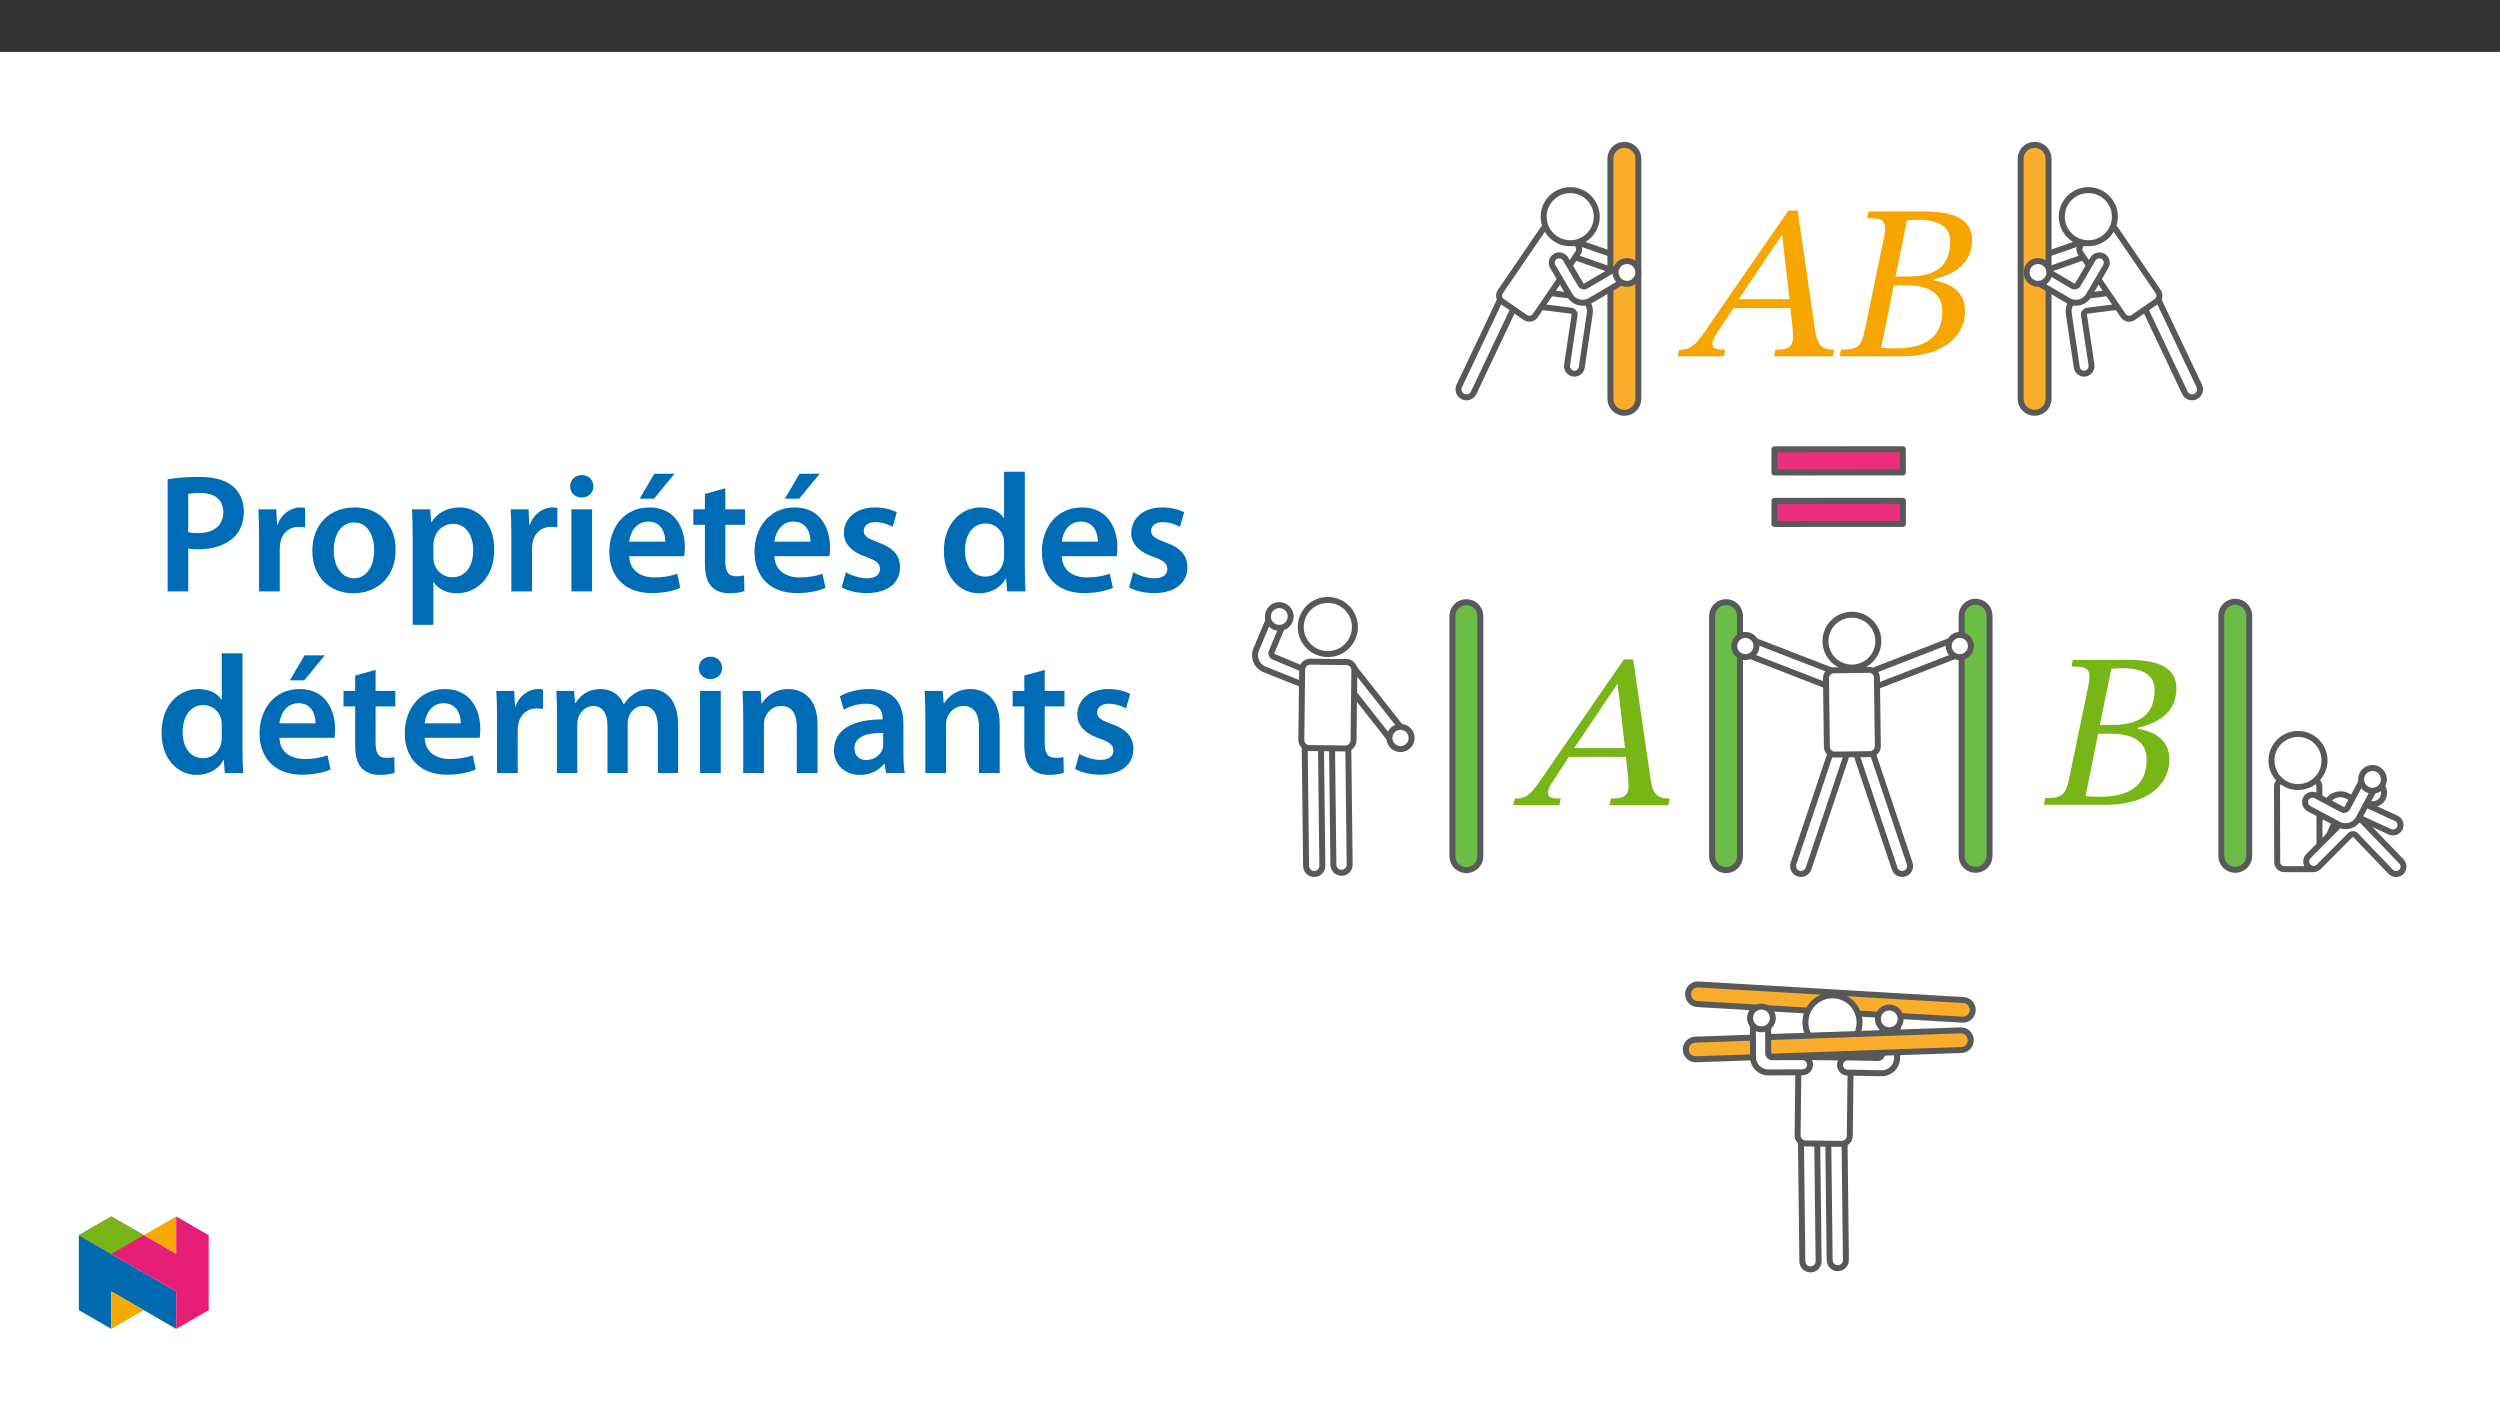 ﻿<?xml version="1.0" encoding="utf-8"?>
<svg xmlns="http://www.w3.org/2000/svg" xmlns:xlink="http://www.w3.org/1999/xlink" viewBox="0 0 960 540" version="1.1">
  <rect x="0" y="0" width="960" height="540" fill="#333333" stroke="none"/>
  <defs>
    <g>
      <symbol overflow="visible" id="glyph0-0">
        <path style="stroke:none;" d="M 0 0 L 47.797 -0.031 L 47.75 -66.938 L -0.047 -66.906 Z M 23.859 -37.766 L 7.594 -62.125 L 40.094 -62.156 Z M 26.75 -33.469 L 42.984 -57.859 L 43.016 -9.109 Z M 7.641 -4.781 L 23.875 -29.172 L 40.141 -4.812 Z M 4.75 -57.828 L 21.016 -33.469 L 4.781 -9.078 Z M 4.75 -57.828 " />
      </symbol>
      <symbol overflow="visible" id="glyph0-1">
        <path style="stroke:none;" d="M 53.125 -31.094 L 53.109 -39.984 L 3.797 -39.953 L 3.812 -31.062 Z M 53.141 -11.312 L 53.125 -20.203 L 3.812 -20.172 L 3.828 -11.281 Z M 53.141 -11.312 " />
      </symbol>
      <symbol overflow="visible" id="glyph1-0">
        <path style="stroke:none;" d="M 27.094 -14.391 L 27.094 -15.75 C 27.094 -24.984 40.734 -31.594 40.734 -44.031 C 40.734 -52.844 33.359 -56.656 25.062 -56.656 C 16.516 -56.656 10.672 -51.828 10.672 -44.969 C 10.672 -40.984 12.281 -39.047 14.984 -39.047 C 17.016 -39.047 18.797 -40.141 18.797 -42.766 C 18.797 -45.984 17.016 -46.062 17.016 -48.859 C 17.016 -51.484 19.312 -53.438 24.312 -53.438 C 29.719 -53.438 33.109 -50.469 33.109 -43.781 C 33.109 -30.734 23.719 -27.609 23.719 -16.594 L 23.719 -14.391 Z M 30.312 -4.062 C 30.312 -6.688 28.547 -9.062 25.578 -9.062 C 22.438 -9.062 20.578 -6.781 20.578 -4.062 C 20.578 -1.266 22.188 0.672 25.484 0.672 C 28.547 0.672 30.312 -1.359 30.312 -4.062 Z M 50.391 14.312 L 50.391 -66.484 L 0.844 -66.484 L 0.844 14.312 Z M 45.984 9.828 L 5.172 9.828 L 5.172 -62.156 L 45.984 -62.156 Z M 45.984 9.828 " />
      </symbol>
      <symbol overflow="visible" id="glyph1-1">
        <path style="stroke:none;" d="M 58.609 0 L 59.109 -2.547 C 54.031 -2.547 52.594 -4.406 51.75 -10.078 L 45.047 -55.984 L 41.5 -55.984 L 12.188 -13.547 C 5.844 -3.891 4.234 -2.547 -0.422 -2.547 L -1.016 0 L 16.688 0 L 17.281 -2.547 C 13.547 -2.547 12.359 -3.047 12.359 -4.828 C 12.359 -6.438 13.375 -7.875 14.484 -9.562 L 20.406 -18.547 L 42.266 -18.547 L 43.109 -10.922 C 43.188 -9.906 43.281 -8.719 43.281 -7.375 C 43.281 -3.141 40.656 -2.547 36.5 -2.547 L 35.984 0 Z M 41.922 -21.938 L 22.438 -21.938 L 38.875 -46.406 L 39.125 -46.406 Z M 41.922 -21.938 " />
      </symbol>
      <symbol overflow="visible" id="glyph1-2">
        <path style="stroke:none;" d="M 34.969 -29.562 C 43.016 -31.422 49.797 -35.562 49.797 -44.719 C 49.797 -50.812 45.734 -55.641 31.422 -55.641 L 10 -55.641 L 9.484 -53.094 C 15.75 -53.094 17.359 -52.172 15.922 -45.391 L 8.719 -10.578 C 7.281 -3.562 5.844 -2.547 -0.594 -2.547 L -1.094 0 L 23.281 0 C 36.578 0 47.094 -6.188 47.094 -17.531 C 47.094 -24.641 41.578 -28.203 34.969 -29.125 Z M 20.406 -30.656 L 24.812 -52.172 C 26.594 -52.344 27.359 -52.422 29.047 -52.422 C 38.531 -52.422 41.406 -48.688 41.406 -44.125 C 41.406 -35.734 37.016 -30.656 25.328 -30.656 Z M 19.734 -27.266 L 24.734 -27.266 C 31.844 -27.266 38.359 -25.062 38.359 -17.281 C 38.359 -4.75 27.781 -3.047 20.078 -3.047 C 17.953 -3.047 16.859 -3.141 14.906 -3.297 Z M 19.734 -27.266 " />
      </symbol>
      <symbol overflow="visible" id="glyph2-0">
        <path style="stroke:none;" d="M 0 0 L 32.375 0 L 32.375 -45.328 L 0 -45.328 Z M 16.188 -25.578 L 5.188 -42.094 L 27.188 -42.094 Z M 18.125 -22.656 L 29.141 -39.172 L 29.141 -6.156 Z M 5.188 -3.234 L 16.188 -19.75 L 27.188 -3.234 Z M 3.234 -39.172 L 14.25 -22.656 L 3.234 -6.156 Z M 3.234 -39.172 " />
      </symbol>
      <symbol overflow="visible" id="glyph2-1">
        <path style="stroke:none;" d="M 4.594 0 L 12.5 0 L 12.5 -16.516 C 13.594 -16.25 14.891 -16.188 16.375 -16.188 C 22.016 -16.188 26.938 -17.734 30.172 -20.922 C 32.562 -23.25 33.859 -26.609 33.859 -30.75 C 33.859 -34.828 32.188 -38.266 29.594 -40.406 C 26.812 -42.734 22.594 -43.969 16.766 -43.969 C 11.453 -43.969 7.516 -43.578 4.594 -43.062 Z M 12.5 -37.422 C 13.344 -37.625 14.891 -37.812 17.094 -37.812 C 22.594 -37.812 25.969 -35.281 25.969 -30.438 C 25.969 -25.375 22.344 -22.406 16.375 -22.406 C 14.766 -22.406 13.531 -22.469 12.5 -22.797 Z M 12.5 -37.422 " />
      </symbol>
      <symbol overflow="visible" id="glyph2-2">
        <path style="stroke:none;" d="M 4.281 0 L 12.234 0 L 12.234 -16.375 C 12.234 -17.219 12.297 -18.062 12.438 -18.781 C 13.141 -22.406 15.797 -24.797 19.547 -24.797 C 20.531 -24.797 21.234 -24.734 21.953 -24.609 L 21.953 -32.047 C 21.297 -32.188 20.844 -32.25 20.078 -32.25 C 16.641 -32.25 12.953 -29.984 11.391 -25.578 L 11.203 -25.578 L 10.875 -31.531 L 4.016 -31.531 C 4.203 -28.75 4.281 -25.641 4.281 -21.375 Z M 4.281 0 " />
      </symbol>
      <symbol overflow="visible" id="glyph2-3">
        <path style="stroke:none;" d="M 18.578 -32.25 C 9.062 -32.25 2.266 -25.906 2.266 -15.547 C 2.266 -5.375 9.188 0.719 18.062 0.719 C 26.094 0.719 34.25 -4.469 34.25 -16.062 C 34.25 -25.641 27.969 -32.25 18.578 -32.25 Z M 18.391 -26.484 C 23.828 -26.484 26.031 -20.781 26.031 -15.859 C 26.031 -9.453 22.859 -5.047 18.328 -5.047 C 13.531 -5.047 10.484 -9.641 10.484 -15.734 C 10.484 -20.984 12.75 -26.484 18.391 -26.484 Z M 18.391 -26.484 " />
      </symbol>
      <symbol overflow="visible" id="glyph2-4">
        <path style="stroke:none;" d="M 4.281 12.828 L 12.234 12.828 L 12.234 -3.5 L 12.375 -3.5 C 13.984 -0.969 17.281 0.719 21.234 0.719 C 28.422 0.719 35.609 -4.797 35.609 -16.188 C 35.609 -26.031 29.594 -32.25 22.344 -32.25 C 17.547 -32.25 13.859 -30.234 11.531 -26.672 L 11.391 -26.672 L 11 -31.531 L 4.016 -31.531 C 4.141 -28.562 4.281 -25.188 4.281 -21.047 Z M 12.234 -18.062 C 12.234 -18.719 12.375 -19.422 12.5 -20.078 C 13.344 -23.562 16.375 -25.969 19.688 -25.969 C 24.797 -25.969 27.516 -21.438 27.516 -15.859 C 27.516 -9.641 24.547 -5.438 19.484 -5.438 C 16.062 -5.438 13.281 -7.766 12.438 -11 C 12.297 -11.719 12.234 -12.438 12.234 -13.203 Z M 12.234 -18.062 " />
      </symbol>
      <symbol overflow="visible" id="glyph2-5">
        <path style="stroke:none;" d="M 12.234 0 L 12.234 -31.531 L 4.281 -31.531 L 4.281 0 Z M 8.281 -44.672 C 5.641 -44.672 3.812 -42.797 3.812 -40.344 C 3.812 -38.016 5.562 -36.062 8.219 -36.062 C 11 -36.062 12.75 -38.016 12.75 -40.344 C 12.688 -42.797 11 -44.672 8.281 -44.672 Z M 8.281 -44.672 " />
      </symbol>
      <symbol overflow="visible" id="glyph2-6">
        <path style="stroke:none;" d="M 31.016 -13.531 C 31.141 -14.25 31.281 -15.406 31.281 -16.906 C 31.281 -23.828 27.906 -32.25 17.672 -32.25 C 7.578 -32.25 2.266 -24.016 2.266 -15.281 C 2.266 -5.641 8.281 0.641 18.516 0.641 C 23.047 0.641 26.812 -0.188 29.531 -1.359 L 28.359 -6.797 C 25.906 -5.953 23.312 -5.375 19.625 -5.375 C 14.5 -5.375 10.094 -7.828 9.906 -13.531 Z M 9.906 -19.094 C 10.234 -22.344 12.297 -26.812 17.219 -26.812 C 22.531 -26.812 23.828 -22.016 23.766 -19.094 Z M 19.547 -45.203 L 13.922 -35.609 L 19.422 -35.609 L 27.328 -45.203 Z M 19.547 -45.203 " />
      </symbol>
      <symbol overflow="visible" id="glyph2-7">
        <path style="stroke:none;" d="M 5.562 -37.422 L 5.562 -31.531 L 1.094 -31.531 L 1.094 -25.578 L 5.562 -25.578 L 5.562 -10.75 C 5.562 -6.609 6.344 -3.688 8.094 -1.875 C 9.578 -0.266 11.984 0.719 14.953 0.719 C 17.422 0.719 19.547 0.328 20.719 -0.125 L 20.594 -6.156 C 19.688 -5.891 18.906 -5.828 17.484 -5.828 C 14.438 -5.828 13.406 -7.766 13.406 -11.656 L 13.406 -25.578 L 20.984 -25.578 L 20.984 -31.531 L 13.406 -31.531 L 13.406 -39.625 Z M 5.562 -37.422 " />
      </symbol>
      <symbol overflow="visible" id="glyph2-8">
        <path style="stroke:none;" d="M 2.328 -1.547 C 4.656 -0.266 8.094 0.641 11.906 0.641 C 20.266 0.641 24.734 -3.5 24.734 -9.266 C 24.672 -13.922 22.078 -16.828 16.312 -18.844 C 12.297 -20.328 10.812 -21.234 10.812 -23.25 C 10.812 -25.188 12.375 -26.609 15.219 -26.609 C 18 -26.609 20.594 -25.578 21.891 -24.797 L 23.5 -30.375 C 21.625 -31.406 18.578 -32.25 15.094 -32.25 C 7.766 -32.25 3.172 -27.969 3.172 -22.406 C 3.172 -18.641 5.703 -15.281 11.844 -13.203 C 15.734 -11.781 17.031 -10.75 17.031 -8.609 C 17.031 -6.547 15.469 -5.047 11.984 -5.047 C 9.125 -5.047 5.703 -6.281 3.953 -7.375 Z M 2.328 -1.547 " />
      </symbol>
      <symbol overflow="visible" id="glyph2-9">
        <path style="stroke:none;" d="M 25.375 -45.969 L 25.375 -28.172 L 25.25 -28.172 C 23.828 -30.5 20.719 -32.25 16.375 -32.25 C 8.812 -32.25 2.203 -25.969 2.266 -15.406 C 2.266 -5.703 8.219 0.719 15.797 0.719 C 20.328 0.719 24.156 -1.484 26.031 -4.984 L 26.156 -4.984 L 26.547 0 L 33.609 0 C 33.469 -2.141 33.344 -5.641 33.344 -8.875 L 33.344 -45.969 Z M 25.375 -13.656 C 25.375 -12.828 25.312 -12.047 25.125 -11.328 C 24.344 -7.906 21.5 -5.703 18.266 -5.703 C 13.203 -5.703 10.359 -9.906 10.359 -15.734 C 10.359 -21.562 13.203 -26.094 18.328 -26.094 C 21.953 -26.094 24.469 -23.562 25.188 -20.531 C 25.312 -19.875 25.375 -19.031 25.375 -18.391 Z M 25.375 -13.656 " />
      </symbol>
      <symbol overflow="visible" id="glyph2-10">
        <path style="stroke:none;" d="M 31.016 -13.531 C 31.141 -14.25 31.281 -15.406 31.281 -16.906 C 31.281 -23.828 27.906 -32.25 17.672 -32.25 C 7.578 -32.25 2.266 -24.016 2.266 -15.281 C 2.266 -5.641 8.281 0.641 18.516 0.641 C 23.047 0.641 26.812 -0.188 29.531 -1.359 L 28.359 -6.797 C 25.906 -5.953 23.312 -5.375 19.625 -5.375 C 14.5 -5.375 10.094 -7.828 9.906 -13.531 Z M 9.906 -19.094 C 10.234 -22.344 12.297 -26.812 17.219 -26.812 C 22.531 -26.812 23.828 -22.016 23.766 -19.094 Z M 9.906 -19.094 " />
      </symbol>
      <symbol overflow="visible" id="glyph2-11">
        <path style="stroke:none;" d="M 4.281 0 L 12.047 0 L 12.047 -18.641 C 12.047 -19.547 12.172 -20.469 12.438 -21.297 C 13.203 -23.438 15.219 -25.766 18.188 -25.766 C 21.891 -25.766 23.641 -22.656 23.641 -18.266 L 23.641 0 L 31.406 0 L 31.406 -18.906 C 31.406 -19.812 31.531 -20.844 31.797 -21.562 C 32.641 -23.828 34.641 -25.766 37.359 -25.766 C 41.188 -25.766 43 -22.656 43 -17.422 L 43 0 L 50.766 0 L 50.766 -18.578 C 50.766 -28.688 45.453 -32.25 40.281 -32.25 C 37.625 -32.25 35.609 -31.594 33.797 -30.375 C 32.375 -29.469 31.078 -28.172 29.984 -26.422 L 29.844 -26.422 C 28.484 -29.922 25.25 -32.25 21.109 -32.25 C 15.734 -32.25 12.891 -29.328 11.391 -26.875 L 11.203 -26.875 L 10.812 -31.531 L 4.016 -31.531 C 4.141 -28.812 4.281 -25.766 4.281 -22.141 Z M 4.281 0 " />
      </symbol>
      <symbol overflow="visible" id="glyph2-12">
        <path style="stroke:none;" d="M 4.281 0 L 12.234 0 L 12.234 -18.578 C 12.234 -19.484 12.375 -20.469 12.625 -21.109 C 13.469 -23.5 15.672 -25.766 18.844 -25.766 C 23.188 -25.766 24.859 -22.344 24.859 -17.812 L 24.859 0 L 32.828 0 L 32.828 -18.719 C 32.828 -28.688 27.125 -32.25 21.625 -32.25 C 16.375 -32.25 12.953 -29.266 11.531 -26.812 L 11.328 -26.812 L 10.938 -31.531 L 4.016 -31.531 C 4.141 -28.812 4.281 -25.766 4.281 -22.141 Z M 4.281 0 " />
      </symbol>
      <symbol overflow="visible" id="glyph2-13">
        <path style="stroke:none;" d="M 28.75 -18.906 C 28.75 -25.828 25.828 -32.25 15.734 -32.25 C 10.75 -32.25 6.672 -30.891 4.344 -29.469 L 5.891 -24.281 C 8.031 -25.641 11.266 -26.609 14.375 -26.609 C 19.938 -26.609 20.781 -23.188 20.781 -21.109 L 20.781 -20.594 C 9.125 -20.656 2.078 -16.578 2.078 -8.672 C 2.078 -3.891 5.641 0.719 11.984 0.719 C 16.125 0.719 19.422 -1.031 21.297 -3.5 L 21.5 -3.5 L 22.078 0 L 29.266 0 C 28.875 -1.938 28.75 -4.734 28.75 -7.578 Z M 20.984 -11.078 C 20.984 -10.484 20.984 -9.906 20.781 -9.328 C 20 -7.062 17.734 -4.984 14.5 -4.984 C 11.984 -4.984 9.969 -6.406 9.969 -9.516 C 9.969 -14.312 15.344 -15.469 20.984 -15.406 Z M 20.984 -11.078 " />
      </symbol>
    </g>
    <clipPath id="clip1">
      <path d="M 659 403 L 731 403 L 731 488.602 L 659 488.602 Z M 659 403 " />
    </clipPath>
    <clipPath id="clip2">
      <path d="M 669 402 L 742 402 L 742 488.602 L 669 488.602 Z M 669 402 " />
    </clipPath>
    <clipPath id="clip3">
      <path d="M 560 53.875 L 646 53.875 L 646 126 L 560 126 Z M 560 53.875 " />
    </clipPath>
    <clipPath id="clip4">
      <path d="M 759 53.875 L 845 53.875 L 845 126 L 759 126 Z M 759 53.875 " />
    </clipPath>
    <clipPath id="clip5">
      <rect width="58" height="105" />
    </clipPath>
    <g id="surface7" clip-path="url(#clip5)">
      <g style="fill:rgb(92.899%,17.999%,47.8%);fill-opacity:1;">
        <use xlink:href="#glyph0-1" x="0.577" y="80.495" />
      </g>
    </g>
    <clipPath id="clip6">
      <rect width="60" height="107" />
    </clipPath>
    <g id="surface6" clip-path="url(#clip6)">
      <path style="fill:none;stroke-width:2.7;stroke-linecap:round;stroke-linejoin:round;stroke:rgb(34.499%,34.9%,35.699%);stroke-opacity:1;stroke-miterlimit:4;" d="M 0.002 0.001 L -0.007 10.456 L -58.022 10.419 L -58.018 -0.036 Z M 0.016 -23.276 L 0.006 -12.816 L -58.008 -12.858 L -58.004 -23.313 Z M 0.016 -23.276 " transform="matrix(0.85,0,0,-0.85,54.694,50.399)" />
    </g>
    <clipPath id="clip7">
      <path d="M 480.777 251 L 541 251 L 541 369 L 480.777 369 Z M 480.777 251 " />
    </clipPath>
    <clipPath id="clip8">
      <path d="M 480.777 250 L 551 250 L 551 368 L 480.777 368 Z M 480.777 250 " />
    </clipPath>
    <clipPath id="clip9">
      <path d="M 480.777 197 L 553 197 L 553 284 L 480.777 284 Z M 480.777 197 " />
    </clipPath>
    <clipPath id="clip10">
      <path d="M 480.777 203 L 537 203 L 537 297 L 480.777 297 Z M 480.777 203 " />
    </clipPath>
    <clipPath id="clip11">
      <path d="M 480.777 199 L 529 199 L 529 274 L 480.777 274 Z M 480.777 199 " />
    </clipPath>
    <clipPath id="clip12">
      <path d="M 480.777 221 L 553 221 L 553 320 L 480.777 320 Z M 480.777 221 " />
    </clipPath>
    <clipPath id="clip13">
      <path d="M 851 271 L 924.105 271 L 924.105 354 L 851 354 Z M 851 271 " />
    </clipPath>
    <clipPath id="clip14">
      <path d="M 874 267 L 924.105 267 L 924.105 342 L 874 342 Z M 874 267 " />
    </clipPath>
    <clipPath id="clip15">
      <path d="M 853 272 L 924.105 272 L 924.105 362 L 853 362 Z M 853 272 " />
    </clipPath>
    <clipPath id="clip16">
      <path d="M 839 249 L 924.105 249 L 924.105 335 L 839 335 Z M 839 249 " />
    </clipPath>
    <clipPath id="clip17">
      <path d="M 853 281 L 924.105 281 L 924.105 369 L 853 369 Z M 853 281 " />
    </clipPath>
    <clipPath id="clip18">
      <path d="M 852 266 L 924.105 266 L 924.105 350 L 852 350 Z M 852 266 " />
    </clipPath>
    <clipPath id="clip19">
      <path d="M 874 262 L 924.105 262 L 924.105 337 L 874 337 Z M 874 262 " />
    </clipPath>
    <clipPath id="clip20">
      <path d="M 30.277 474 L 68 474 L 68 510.301 L 30.277 510.301 Z M 30.277 474 " />
    </clipPath>
    <clipPath id="clip21">
      <path d="M 42 495 L 56 495 L 56 510.301 L 42 510.301 Z M 42 495 " />
    </clipPath>
    <clipPath id="clip22">
      <path d="M 55 467.125 L 68 467.125 L 68 482 L 55 482 Z M 55 467.125 " />
    </clipPath>
    <clipPath id="clip23">
      <path d="M 30.277 467.125 L 80.133 467.125 L 80.133 510.301 L 30.277 510.301 Z M 30.277 467.125 " />
    </clipPath>
    <clipPath id="clip24">
      <path d="M 30.277 467.125 L 56 467.125 L 56 482 L 30.277 482 Z M 30.277 467.125 " />
    </clipPath>
  </defs>
  <g id="surface1">
    <path style=" stroke:none;fill-rule:nonzero;fill:rgb(100%,100%,100%);fill-opacity:1;" d="M 0 559.926 L 960 559.926 L 960 19.926 L 0 19.926 Z M 0 559.926 " />
    <path style=" stroke:none;fill-rule:nonzero;fill:rgb(98%,67.499%,16.899%);fill-opacity:1;" d="M 648.227 381.57 C 648.352 379.488 650.137 377.898 652.219 378.023 L 753.984 384.023 C 756.062 384.148 757.652 385.938 757.527 388.016 C 757.402 390.098 755.617 391.68 753.539 391.559 L 651.773 385.559 C 649.691 385.438 648.105 383.648 648.227 381.57 " />
    <path style="fill:none;stroke-width:2.7;stroke-linecap:round;stroke-linejoin:round;stroke:rgb(34.499%,34.9%,35.699%);stroke-opacity:1;stroke-miterlimit:4;" d="M -0.001 -0.002 C 0.146 2.447 2.246 4.318 4.696 4.171 L 124.42 -2.888 C 126.865 -3.035 128.735 -5.14 128.588 -7.585 C 128.441 -10.034 126.341 -11.895 123.896 -11.753 L 4.172 -4.694 C 1.722 -4.552 -0.143 -2.447 -0.001 -0.002 Z M -0.001 -0.002 " transform="matrix(0.85,0,0,-0.85,648.227,381.569)" />
    <path style=" stroke:none;fill-rule:nonzero;fill:rgb(100%,100%,100%);fill-opacity:1;" d="M 697.82 438.598 C 697.801 436.871 696.387 435.492 694.66 435.512 C 692.938 435.531 691.555 436.945 691.574 438.668 L 691.805 458.723 C 691.832 458.941 691.836 459.16 691.812 459.379 L 692.102 484.363 C 692.121 486.086 693.531 487.473 695.258 487.453 C 696.984 487.438 698.367 486.023 698.348 484.301 L 698.348 484.289 L 698.059 459.309 C 698.035 459.09 698.031 458.867 698.051 458.648 Z M 697.82 438.598 " />
    <g clip-path="url(#clip1)" clip-rule="nonzero">
      <path style="fill:none;stroke-width:2.7;stroke-linecap:butt;stroke-linejoin:miter;stroke:rgb(34.499%,34.499%,35.3%);stroke-opacity:1;stroke-miterlimit:10;" d="M 0.001 -0 C -0.022 2.031 -1.686 3.653 -3.717 3.63 C -5.744 3.607 -7.37 1.944 -7.347 -0.083 L -7.076 -23.677 C -7.044 -23.934 -7.039 -24.191 -7.067 -24.449 L -6.727 -53.842 C -6.704 -55.869 -5.045 -57.5 -3.014 -57.477 C -0.983 -57.459 0.644 -55.795 0.621 -53.769 L 0.621 -53.755 L 0.281 -24.366 C 0.254 -24.109 0.249 -23.847 0.272 -23.589 Z M 0.001 -0 " transform="matrix(0.85,0,0,-0.85,697.82,438.597)" />
    </g>
    <path style=" stroke:none;fill-rule:nonzero;fill:rgb(100%,100%,100%);fill-opacity:1;" d="M 708.305 438.129 C 708.281 436.402 706.867 435.023 705.141 435.047 C 703.422 435.066 702.043 436.48 702.059 438.199 L 702.293 458.254 C 702.316 458.473 702.32 458.691 702.301 458.91 L 702.59 483.895 C 702.605 485.617 704.02 487 705.742 486.984 C 707.469 486.969 708.852 485.555 708.836 483.828 C 708.832 483.828 708.832 483.824 708.832 483.82 L 708.543 458.836 C 708.52 458.621 708.516 458.398 708.535 458.18 Z M 708.305 438.129 " />
    <g clip-path="url(#clip2)" clip-rule="nonzero">
      <path style="fill:none;stroke-width:2.7;stroke-linecap:butt;stroke-linejoin:miter;stroke:rgb(34.499%,34.499%,35.3%);stroke-opacity:1;stroke-miterlimit:10;" d="M -0 -0.001 C -0.028 2.031 -1.692 3.653 -3.723 3.625 C -5.745 3.602 -7.367 1.939 -7.349 -0.083 L -7.073 -23.677 C -7.045 -23.934 -7.041 -24.192 -7.064 -24.449 L -6.724 -53.842 C -6.705 -55.869 -5.042 -57.496 -3.015 -57.478 C -0.984 -57.459 0.643 -55.796 0.625 -53.764 C 0.62 -53.764 0.62 -53.76 0.62 -53.755 L 0.28 -24.362 C 0.252 -24.109 0.248 -23.847 0.271 -23.59 Z M -0 -0.001 " transform="matrix(0.85,0,0,-0.85,708.305,438.128)" />
    </g>
    <path style=" stroke:none;fill-rule:nonzero;fill:rgb(100%,100%,100%);fill-opacity:1;" d="M 693.727 405.914 L 707.559 406.074 C 709.273 406.094 710.652 407.5 710.633 409.215 L 710.324 436.168 C 710.305 437.883 708.895 439.258 707.18 439.238 L 693.348 439.082 C 691.633 439.062 690.258 437.656 690.277 435.938 L 690.586 408.984 C 690.605 407.27 692.012 405.895 693.727 405.914 " />
    <path style="fill:none;stroke-width:2.7;stroke-linecap:butt;stroke-linejoin:miter;stroke:rgb(34.499%,34.499%,35.3%);stroke-opacity:1;stroke-miterlimit:10;" d="M -0.002 -0 L 16.271 -0.189 C 18.289 -0.212 19.911 -1.866 19.888 -3.883 L 19.525 -35.593 C 19.502 -37.61 17.843 -39.228 15.825 -39.205 L -0.447 -39.021 C -2.465 -38.998 -4.083 -37.344 -4.06 -35.322 L -3.697 -3.612 C -3.674 -1.595 -2.019 0.023 -0.002 -0 Z M -0.002 -0 " transform="matrix(0.85,0,0,-0.85,693.728,405.914)" />
    <path style=" stroke:none;fill-rule:nonzero;fill:rgb(100%,100%,100%);fill-opacity:1;" d="M 728.477 406.398 L 728.719 393.43 C 728.777 391.965 727.777 390.668 726.348 390.352 C 724.762 390.055 723.238 391.094 722.938 392.68 C 722.906 392.84 722.891 393 722.887 393.164 L 722.672 404.832 C 722.656 405.637 721.992 406.277 721.188 406.262 L 709.676 406.051 C 708.211 405.992 706.914 406.988 706.598 408.422 C 706.301 410.004 707.344 411.531 708.926 411.832 C 709.086 411.859 709.25 411.875 709.41 411.879 L 722.535 412.121 C 725.758 412.184 728.418 409.621 728.477 406.398 " />
    <path style="fill:none;stroke-width:2.7;stroke-linecap:butt;stroke-linejoin:miter;stroke:rgb(34.499%,34.499%,35.3%);stroke-opacity:1;stroke-miterlimit:10;" d="M -0.002 -0.001 L 0.283 15.257 C 0.352 16.98 -0.825 18.506 -2.507 18.878 C -4.373 19.227 -6.165 18.005 -6.519 16.139 C -6.555 15.951 -6.574 15.762 -6.578 15.569 L -6.831 1.842 C -6.85 0.895 -7.631 0.142 -8.578 0.16 L -22.121 0.408 C -23.844 0.477 -25.37 -0.695 -25.742 -2.381 C -26.091 -4.242 -24.864 -6.039 -23.003 -6.393 C -22.815 -6.425 -22.622 -6.444 -22.433 -6.448 L -6.992 -6.733 C -3.201 -6.807 -0.071 -3.792 -0.002 -0.001 Z M -0.002 -0.001 " transform="matrix(0.85,0,0,-0.85,728.478,406.398)" />
    <path style=" stroke:none;fill-rule:nonzero;fill:rgb(100%,100%,100%);fill-opacity:1;" d="M 725.566 386.887 C 723.148 386.84 721.156 388.762 721.109 391.18 C 721.066 393.598 722.988 395.59 725.402 395.637 C 727.82 395.68 729.816 393.758 729.859 391.34 C 729.902 388.926 727.98 386.93 725.566 386.887 " />
    <path style="fill:none;stroke-width:2.7;stroke-linecap:butt;stroke-linejoin:miter;stroke:rgb(34.499%,34.499%,35.3%);stroke-opacity:1;stroke-miterlimit:10;" d="M 0.001 -0.001 C -2.844 0.054 -5.188 -2.207 -5.243 -5.051 C -5.293 -7.896 -3.032 -10.24 -0.192 -10.295 C 2.652 -10.346 5.001 -8.084 5.051 -5.24 C 5.102 -2.4 2.841 -0.051 0.001 -0.001 Z M 0.001 -0.001 " transform="matrix(0.85,0,0,-0.85,725.566,386.886)" />
    <path style=" stroke:none;fill-rule:nonzero;fill:rgb(100%,100%,100%);fill-opacity:1;" d="M 703.672 382.207 C 709.414 382.207 714.07 386.863 714.07 392.605 C 714.07 398.348 709.414 403.004 703.672 403.004 C 697.93 403.004 693.273 398.348 693.273 392.605 C 693.273 386.863 697.93 382.207 703.672 382.207 " />
    <path style="fill:none;stroke-width:2.7;stroke-linecap:butt;stroke-linejoin:miter;stroke:rgb(34.499%,34.499%,35.3%);stroke-opacity:1;stroke-miterlimit:10;" d="M 0 0.002 C 6.756 0.002 12.234 -5.476 12.234 -12.232 C 12.234 -18.987 6.756 -24.465 0 -24.465 C -6.755 -24.465 -12.233 -18.987 -12.233 -12.232 C -12.233 -5.476 -6.755 0.002 0 0.002 Z M 0 0.002 " transform="matrix(0.85,0,0,-0.85,703.672,382.209)" />
    <path style=" stroke:none;fill-rule:nonzero;fill:rgb(98%,67.499%,16.899%);fill-opacity:1;" d="M 647.348 403.125 C 647.273 401.043 648.902 399.293 650.984 399.223 L 650.988 399.223 L 752.867 395.66 C 754.949 395.578 756.703 397.199 756.785 399.285 C 756.867 401.367 755.246 403.121 753.164 403.203 C 753.152 403.203 753.141 403.203 753.129 403.203 L 651.25 406.766 C 649.168 406.84 647.418 405.211 647.348 403.125 " />
    <path style="fill:none;stroke-width:2.7;stroke-linecap:round;stroke-linejoin:round;stroke:rgb(34.499%,34.9%,35.699%);stroke-opacity:1;stroke-miterlimit:4;" d="M 0.001 0.001 C -0.086 2.45 1.83 4.509 4.28 4.592 L 4.284 4.592 L 124.142 8.783 C 126.591 8.879 128.655 6.972 128.751 4.518 C 128.848 2.069 126.941 0.005 124.491 -0.091 C 124.477 -0.091 124.464 -0.091 124.45 -0.091 L 4.592 -4.282 C 2.143 -4.37 0.084 -2.453 0.001 0.001 Z M 0.001 0.001 " transform="matrix(0.85,0,0,-0.85,647.347,403.126)" />
    <path style=" stroke:none;fill-rule:nonzero;fill:rgb(100%,100%,100%);fill-opacity:1;" d="M 673.168 405.992 L 673.121 393.023 C 673.082 391.559 674.102 390.277 675.539 389.98 C 677.129 389.707 678.637 390.77 678.914 392.359 C 678.941 392.52 678.957 392.684 678.957 392.844 L 678.996 404.516 C 679 405.32 679.656 405.973 680.461 405.969 L 691.973 405.926 C 693.438 405.891 694.719 406.906 695.016 408.344 C 695.289 409.934 694.223 411.441 692.637 411.719 C 692.477 411.746 692.312 411.758 692.148 411.762 L 679.023 411.809 C 675.801 411.816 673.18 409.215 673.168 405.992 " />
    <path style="fill:none;stroke-width:2.7;stroke-linecap:butt;stroke-linejoin:miter;stroke:rgb(34.499%,34.499%,35.3%);stroke-opacity:1;stroke-miterlimit:10;" d="M 0 0.001 L -0.055 15.258 C -0.101 16.981 1.098 18.489 2.79 18.838 C 4.66 19.16 6.434 17.91 6.76 16.039 C 6.792 15.851 6.811 15.658 6.811 15.469 L 6.857 1.738 C 6.861 0.791 7.633 0.024 8.58 0.028 L 22.123 0.079 C 23.847 0.12 25.354 -1.075 25.703 -2.766 C 26.025 -4.636 24.77 -6.41 22.905 -6.736 C 22.716 -6.769 22.523 -6.782 22.33 -6.787 L 6.889 -6.842 C 3.098 -6.851 0.014 -3.791 0 0.001 Z M 0 0.001 " transform="matrix(0.85,0,0,-0.85,673.168,405.993)" />
    <path style=" stroke:none;fill-rule:nonzero;fill:rgb(100%,100%,100%);fill-opacity:1;" d="M 676.371 386.527 C 678.789 386.52 680.754 388.469 680.762 390.887 C 680.773 393.305 678.82 395.27 676.402 395.277 C 673.984 395.285 672.02 393.336 672.012 390.918 C 672.004 388.5 673.957 386.535 676.371 386.527 " />
    <path style="fill:none;stroke-width:2.7;stroke-linecap:butt;stroke-linejoin:miter;stroke:rgb(34.499%,34.499%,35.3%);stroke-opacity:1;stroke-miterlimit:10;" d="M -0.001 -0.001 C 2.844 0.008 5.155 -2.285 5.164 -5.13 C 5.178 -7.974 2.88 -10.286 0.036 -10.295 C -2.809 -10.304 -5.121 -8.011 -5.13 -5.166 C -5.139 -2.322 -2.841 -0.01 -0.001 -0.001 Z M -0.001 -0.001 " transform="matrix(0.85,0,0,-0.85,676.372,386.527)" />
    <path style=" stroke:none;fill-rule:nonzero;fill:rgb(100%,100%,100%);fill-opacity:1;" d="M 605.992 99.199 L 620.77 104.352 C 622.426 104.93 624.281 104.547 625.008 103.309 C 625.938 101.738 624.852 99.719 622.832 99.012 L 609.539 94.375 L 601.23 91.48 C 600.191 94.461 602.324 97.918 605.992 99.199 " />
    <path style="fill:none;stroke-width:2.7;stroke-linecap:butt;stroke-linejoin:miter;stroke:rgb(34.499%,34.499%,35.3%);stroke-opacity:1;stroke-miterlimit:10;" d="M -0.001 -0.001 L 17.384 -6.063 C 19.333 -6.743 21.516 -6.293 22.37 -4.836 C 23.464 -2.989 22.187 -0.613 19.811 0.219 L 4.172 5.674 L -5.603 9.079 C -6.825 5.573 -4.316 1.506 -0.001 -0.001 Z M -0.001 -0.001 " transform="matrix(0.85,0,0,-0.85,605.993,99.198)" />
    <path style="fill-rule:nonzero;fill:rgb(100%,100%,100%);fill-opacity:1;stroke-width:2.7;stroke-linecap:butt;stroke-linejoin:miter;stroke:rgb(34.499%,34.499%,35.3%);stroke-opacity:1;stroke-miterlimit:10;" d="M 0 0 C -0.868 -1.792 -3.019 -2.541 -4.811 -1.677 C -6.581 -0.818 -7.339 1.301 -6.512 3.084 L 3.392 23.985 C 3.525 24.201 3.635 24.43 3.718 24.669 L 16.053 50.712 C 16.894 52.519 19.035 53.3 20.837 52.463 C 22.643 51.627 23.429 49.481 22.592 47.679 C 22.583 47.661 22.574 47.647 22.565 47.629 L 10.226 21.586 C 10.097 21.37 9.987 21.14 9.904 20.901 Z M 0 0 " transform="matrix(0.85,0,0,-0.85,565.879,150.852)" />
    <path style=" stroke:none;fill-rule:nonzero;fill:rgb(100%,100%,100%);fill-opacity:1;" d="M 605.531 113.82 L 587.312 111.516 C 585.891 111.309 584.52 112.145 584.062 113.508 C 583.605 115.02 584.465 116.617 585.977 117.074 C 586.133 117.121 586.289 117.152 586.445 117.172 L 603.402 119.316 C 604.184 119.418 604.738 120.133 604.641 120.914 L 601.75 140.125 C 601.539 141.547 602.379 142.914 603.742 143.371 C 605.254 143.828 606.852 142.973 607.309 141.457 C 607.355 141.305 607.387 141.148 607.406 140.988 L 610.496 120.207 C 610.891 117.074 608.668 114.215 605.531 113.82 " />
    <path style="fill:none;stroke-width:2.7;stroke-linecap:butt;stroke-linejoin:miter;stroke:rgb(34.499%,34.499%,35.3%);stroke-opacity:1;stroke-miterlimit:10;" d="M -0 0.001 L -21.434 2.712 C -23.107 2.956 -24.72 1.972 -25.258 0.369 C -25.795 -1.41 -24.784 -3.29 -23.006 -3.827 C -22.822 -3.882 -22.638 -3.919 -22.454 -3.942 L -2.505 -6.465 C -1.586 -6.585 -0.933 -7.426 -1.048 -8.345 L -4.449 -30.946 C -4.697 -32.619 -3.709 -34.227 -2.105 -34.765 C -0.327 -35.302 1.553 -34.296 2.091 -32.513 C 2.146 -32.334 2.183 -32.15 2.206 -31.961 L 5.841 -7.513 C 6.305 -3.827 3.69 -0.463 -0 0.001 Z M -0 0.001 " transform="matrix(0.85,0,0,-0.85,605.531,113.821)" />
    <path style=" stroke:none;fill-rule:nonzero;fill:rgb(100%,100%,100%);fill-opacity:1;" d="M 585.746 121.918 L 576.828 115.773 C 575.59 114.922 575.277 113.227 576.129 111.992 L 592.516 88.008 C 593.367 86.77 595.062 86.461 596.297 87.312 L 605.215 93.457 C 606.453 94.309 606.766 96.004 605.914 97.238 L 589.527 121.223 C 588.676 122.461 586.98 122.77 585.746 121.918 " />
    <path style="fill:none;stroke-width:2.7;stroke-linecap:butt;stroke-linejoin:miter;stroke:rgb(34.499%,34.499%,35.3%);stroke-opacity:1;stroke-miterlimit:10;" d="M -0 0.002 L -10.492 7.23 C -11.949 8.232 -12.317 10.227 -11.315 11.679 L 7.964 39.896 C 8.966 41.353 10.96 41.716 12.412 40.714 L 22.904 33.485 C 24.361 32.483 24.728 30.489 23.727 29.037 L 4.448 0.82 C 3.446 -0.637 1.452 -1 -0 0.002 Z M -0 0.002 " transform="matrix(0.85,0,0,-0.85,585.746,121.919)" />
    <path style=" stroke:none;fill-rule:nonzero;fill:rgb(100%,100%,100%);fill-opacity:1;" d="M 602.961 73.012 C 608.59 73.012 613.152 77.574 613.152 83.203 C 613.152 88.836 608.59 93.398 602.961 93.398 C 597.332 93.398 592.766 88.836 592.766 83.203 C 592.766 77.574 597.332 73.012 602.961 73.012 " />
    <g clip-path="url(#clip3)" clip-rule="nonzero">
      <path style="fill:none;stroke-width:2.7;stroke-linecap:butt;stroke-linejoin:miter;stroke:rgb(34.499%,34.499%,35.3%);stroke-opacity:1;stroke-miterlimit:10;" d="M 0.001 -0 C 6.624 -0 11.991 -5.368 11.991 -11.99 C 11.991 -18.617 6.624 -23.985 0.001 -23.985 C -6.621 -23.985 -11.993 -18.617 -11.993 -11.99 C -11.993 -5.368 -6.621 -0 0.001 -0 Z M 0.001 -0 " transform="matrix(0.85,0,0,-0.85,602.96,73.012)" />
    </g>
    <path style=" stroke:none;fill-rule:nonzero;fill:rgb(98%,67.499%,16.899%);fill-opacity:1;" d="M 623.758 158.516 C 620.797 158.516 618.398 156.117 618.398 153.156 L 618.398 60.945 C 618.41 57.984 620.82 55.598 623.781 55.609 C 626.723 55.621 629.105 58.004 629.121 60.945 L 629.121 153.156 C 629.121 156.117 626.719 158.516 623.758 158.516 " />
    <path style="fill:none;stroke-width:2.7;stroke-linecap:round;stroke-linejoin:round;stroke:rgb(34.499%,34.9%,35.699%);stroke-opacity:1;stroke-miterlimit:4;" d="M -0.001 0 C -3.484 0 -6.306 2.822 -6.306 6.305 L -6.306 114.789 C -6.292 118.272 -3.456 121.08 0.027 121.066 C 3.487 121.053 6.291 118.249 6.309 114.789 L 6.309 6.305 C 6.309 2.822 3.483 0 -0.001 0 Z M -0.001 0 " transform="matrix(0.85,0,0,-0.85,623.758,158.516)" />
    <path style=" stroke:none;fill-rule:nonzero;fill:rgb(100%,100%,100%);fill-opacity:1;" d="M 610.625 115.477 L 621.59 109.031 C 622.844 108.332 623.414 106.832 622.945 105.473 C 622.383 103.996 620.73 103.254 619.254 103.816 C 619.102 103.871 618.957 103.941 618.82 104.023 L 608.961 109.82 C 608.277 110.219 607.402 109.992 607.004 109.312 L 601.281 99.582 C 600.582 98.328 599.082 97.758 597.723 98.227 C 596.246 98.789 595.504 100.441 596.066 101.918 C 596.125 102.066 596.195 102.211 596.273 102.352 L 602.797 113.445 C 604.398 116.168 607.902 117.078 610.625 115.477 " />
    <path style="fill:none;stroke-width:2.7;stroke-linecap:butt;stroke-linejoin:miter;stroke:rgb(34.499%,34.499%,35.3%);stroke-opacity:1;stroke-miterlimit:10;" d="M -0.002 -0.001 L 12.898 7.582 C 14.373 8.404 15.044 10.169 14.493 11.768 C 13.831 13.506 11.887 14.379 10.15 13.717 C 9.971 13.653 9.801 13.57 9.64 13.473 L -1.959 6.654 C -2.764 6.185 -3.793 6.451 -4.262 7.251 L -10.994 18.699 C -11.817 20.174 -13.582 20.845 -15.181 20.293 C -16.918 19.631 -17.791 17.688 -17.129 15.95 C -17.06 15.776 -16.978 15.606 -16.886 15.44 L -9.211 2.389 C -7.327 -0.814 -3.205 -1.885 -0.002 -0.001 Z M -0.002 -0.001 " transform="matrix(0.85,0,0,-0.85,610.626,115.476)" />
    <path style=" stroke:none;fill-rule:nonzero;fill:rgb(100%,100%,100%);fill-opacity:1;" d="M 798.887 99.199 L 784.109 104.352 C 782.457 104.93 780.602 104.547 779.871 103.309 C 778.941 101.738 780.031 99.719 782.047 99.012 L 795.344 94.375 L 803.648 91.48 C 804.691 94.461 802.559 97.918 798.887 99.199 " />
    <path style="fill:none;stroke-width:2.7;stroke-linecap:butt;stroke-linejoin:miter;stroke:rgb(34.499%,34.499%,35.3%);stroke-opacity:1;stroke-miterlimit:10;" d="M -0.001 -0.001 L -17.386 -6.063 C -19.33 -6.743 -21.513 -6.293 -22.372 -4.836 C -23.466 -2.989 -22.184 -0.613 -19.812 0.219 L -4.169 5.674 L 5.601 9.079 C 6.828 5.573 4.319 1.506 -0.001 -0.001 Z M -0.001 -0.001 " transform="matrix(0.85,0,0,-0.85,798.887,99.198)" />
    <path style="fill-rule:nonzero;fill:rgb(100%,100%,100%);fill-opacity:1;stroke-width:2.7;stroke-linecap:butt;stroke-linejoin:miter;stroke:rgb(34.499%,34.499%,35.3%);stroke-opacity:1;stroke-miterlimit:10;" d="M -0.002 0 C 0.867 -1.792 3.022 -2.541 4.814 -1.677 C 6.583 -0.818 7.337 1.301 6.51 3.084 L -3.394 23.985 C -3.527 24.201 -3.633 24.43 -3.72 24.669 L -16.054 50.712 C -16.891 52.519 -19.037 53.3 -20.838 52.463 C -22.644 51.627 -23.426 49.481 -22.589 47.679 C -22.58 47.661 -22.571 47.647 -22.566 47.629 L -10.227 21.586 C -10.094 21.37 -9.984 21.14 -9.901 20.901 Z M -0.002 0 " transform="matrix(0.85,0,0,-0.85,839.002,150.852)" />
    <path style="fill-rule:nonzero;fill:rgb(100%,100%,100%);fill-opacity:1;stroke-width:2.7;stroke-linecap:butt;stroke-linejoin:miter;stroke:rgb(34.499%,34.499%,35.3%);stroke-opacity:1;stroke-miterlimit:10;" d="M -0.001 0.001 L 21.437 2.712 C 23.11 2.956 24.718 1.972 25.256 0.369 C 25.794 -1.41 24.783 -3.29 23.004 -3.827 C 22.825 -3.882 22.641 -3.919 22.453 -3.942 L 2.508 -6.465 C 1.584 -6.585 0.931 -7.426 1.046 -8.345 L 4.447 -30.946 C 4.695 -32.619 3.707 -34.227 2.108 -34.765 C 0.325 -35.302 -1.555 -34.296 -2.088 -32.513 C -2.143 -32.334 -2.184 -32.15 -2.207 -31.961 L -5.838 -7.513 C -6.302 -3.827 -3.687 -0.463 -0.001 0.001 Z M -0.001 0.001 " transform="matrix(0.85,0,0,-0.85,799.349,113.821)" />
    <path style=" stroke:none;fill-rule:nonzero;fill:rgb(100%,100%,100%);fill-opacity:1;" d="M 819.133 121.918 L 828.055 115.773 C 829.289 114.922 829.602 113.227 828.75 111.992 L 812.363 88.008 C 811.512 86.77 809.82 86.461 808.582 87.312 L 799.664 93.457 C 798.43 94.309 798.113 96.004 798.965 97.238 L 815.355 121.223 C 816.207 122.461 817.898 122.77 819.133 121.918 " />
    <path style="fill:none;stroke-width:2.7;stroke-linecap:butt;stroke-linejoin:miter;stroke:rgb(34.499%,34.499%,35.3%);stroke-opacity:1;stroke-miterlimit:10;" d="M -0.001 0.002 L 10.495 7.23 C 11.947 8.232 12.315 10.227 11.313 11.679 L -7.965 39.896 C -8.967 41.353 -10.957 41.716 -12.414 40.714 L -22.906 33.485 C -24.358 32.483 -24.73 30.489 -23.728 29.037 L -4.445 0.82 C -3.443 -0.637 -1.453 -1 -0.001 0.002 Z M -0.001 0.002 " transform="matrix(0.85,0,0,-0.85,819.134,121.919)" />
    <path style=" stroke:none;fill-rule:nonzero;fill:rgb(100%,100%,100%);fill-opacity:1;" d="M 801.922 73.012 C 807.551 73.012 812.113 77.574 812.113 83.203 C 812.113 88.836 807.551 93.398 801.922 93.398 C 796.289 93.398 791.727 88.836 791.727 83.203 C 791.727 77.574 796.289 73.012 801.922 73.012 " />
    <g clip-path="url(#clip4)" clip-rule="nonzero">
      <path style="fill:none;stroke-width:2.7;stroke-linecap:butt;stroke-linejoin:miter;stroke:rgb(34.499%,34.499%,35.3%);stroke-opacity:1;stroke-miterlimit:10;" d="M 0.002 -0 C 6.624 -0 11.992 -5.368 11.992 -11.99 C 11.992 -18.617 6.624 -23.985 0.002 -23.985 C -6.625 -23.985 -11.993 -18.617 -11.993 -11.99 C -11.993 -5.368 -6.625 -0 0.002 -0 Z M 0.002 -0 " transform="matrix(0.85,0,0,-0.85,801.92,73.012)" />
    </g>
    <path style=" stroke:none;fill-rule:nonzero;fill:rgb(98%,67.499%,16.899%);fill-opacity:1;" d="M 781.293 158.516 C 778.332 158.516 775.93 156.117 775.93 153.156 L 775.93 60.945 C 775.945 57.984 778.355 55.598 781.312 55.609 C 784.258 55.621 786.641 58.004 786.652 60.945 L 786.652 153.156 C 786.652 156.117 784.254 158.516 781.293 158.516 " />
    <path style="fill:none;stroke-width:2.7;stroke-linecap:round;stroke-linejoin:round;stroke:rgb(34.499%,34.9%,35.699%);stroke-opacity:1;stroke-miterlimit:4;" d="M 0.001 0 C -3.482 0 -6.309 2.822 -6.309 6.305 L -6.309 114.789 C -6.29 118.272 -3.455 121.08 0.024 121.066 C 3.489 121.053 6.292 118.249 6.306 114.789 L 6.306 6.305 C 6.306 2.822 3.484 0 0.001 0 Z M 0.001 0 " transform="matrix(0.85,0,0,-0.85,781.292,158.516)" />
    <path style=" stroke:none;fill-rule:nonzero;fill:rgb(100%,100%,100%);fill-opacity:1;" d="M 794.254 115.477 L 783.293 109.031 C 782.039 108.332 781.465 106.832 781.934 105.473 C 782.496 103.996 784.148 103.254 785.629 103.816 C 785.777 103.871 785.922 103.941 786.059 104.023 L 795.922 109.82 C 796.602 110.219 797.477 109.992 797.879 109.312 L 803.598 99.582 C 804.297 98.328 805.797 97.758 807.156 98.227 C 808.633 98.789 809.375 100.441 808.812 101.918 C 808.758 102.066 808.688 102.211 808.605 102.352 L 802.086 113.445 C 800.484 116.168 796.977 117.078 794.254 115.477 " />
    <path style="fill:none;stroke-width:2.7;stroke-linecap:butt;stroke-linejoin:miter;stroke:rgb(34.499%,34.499%,35.3%);stroke-opacity:1;stroke-miterlimit:10;" d="M 0 -0.001 L -12.895 7.582 C -14.37 8.404 -15.046 10.169 -14.494 11.768 C -13.833 13.506 -11.889 14.379 -10.147 13.717 C -9.972 13.653 -9.802 13.57 -9.642 13.473 L 1.962 6.654 C 2.762 6.185 3.791 6.451 4.265 7.251 L 10.993 18.699 C 11.815 20.174 13.58 20.845 15.179 20.293 C 16.916 19.631 17.79 17.688 17.128 15.95 C 17.063 15.776 16.981 15.606 16.884 15.44 L 9.214 2.389 C 7.33 -0.814 3.203 -1.885 0 -0.001 Z M 0 -0.001 " transform="matrix(0.85,0,0,-0.85,794.254,115.476)" />
    <path style="fill-rule:nonzero;fill:rgb(100%,100%,100%);fill-opacity:1;stroke-width:2.7;stroke-linecap:butt;stroke-linejoin:miter;stroke:rgb(34.499%,34.499%,35.3%);stroke-opacity:1;stroke-miterlimit:10;" d="M -0.002 -0 C 2.622 -1.103 3.854 -4.118 2.751 -6.742 C 1.648 -9.362 -1.371 -10.593 -3.991 -9.49 C -6.61 -8.387 -7.842 -5.373 -6.739 -2.749 C -5.641 -0.129 -2.621 1.103 -0.002 -0 Z M -0.002 -0 " transform="matrix(0.85,0,0,-0.85,784.283,100.582)" />
    <path style=" stroke:none;fill-rule:nonzero;fill:rgb(100%,100%,100%);fill-opacity:1;" d="M 626.438 100.582 C 628.668 101.52 629.715 104.082 628.777 106.312 C 627.84 108.539 625.273 109.586 623.047 108.648 C 620.82 107.711 619.773 105.148 620.707 102.918 C 621.645 100.691 624.211 99.645 626.438 100.582 " />
    <path style="fill:none;stroke-width:2.7;stroke-linecap:butt;stroke-linejoin:miter;stroke:rgb(34.499%,34.499%,35.3%);stroke-opacity:1;stroke-miterlimit:10;" d="M -0.001 -0 C 2.623 -1.103 3.854 -4.118 2.751 -6.742 C 1.648 -9.362 -1.371 -10.593 -3.99 -9.49 C -6.61 -8.387 -7.841 -5.373 -6.743 -2.749 C -5.64 -0.129 -2.621 1.103 -0.001 -0 Z M -0.001 -0 " transform="matrix(0.85,0,0,-0.85,626.439,100.582)" />
    <use xlink:href="#surface7" transform="matrix(1,0,0,1,677,132)" />
    <use xlink:href="#surface6" transform="matrix(1,0,0,1,676,131)" />
    <path style=" stroke:none;fill-rule:nonzero;fill:rgb(42.4%,74.1%,27.1%);fill-opacity:1;" d="M 563.086 334.145 C 560.129 334.145 557.727 331.742 557.727 328.781 L 557.727 236.574 C 557.738 233.613 560.148 231.223 563.109 231.234 C 566.051 231.246 568.438 233.633 568.449 236.574 L 568.449 328.781 C 568.449 331.742 566.047 334.145 563.086 334.145 " />
    <path style="fill:none;stroke-width:2.7;stroke-linecap:round;stroke-linejoin:round;stroke:rgb(34.499%,34.9%,35.699%);stroke-opacity:1;stroke-miterlimit:4;" d="M -0.002 -0.001 C -3.481 -0.001 -6.307 2.825 -6.307 6.309 L -6.307 114.788 C -6.294 118.271 -3.458 121.084 0.025 121.07 C 3.486 121.056 6.294 118.248 6.307 114.788 L 6.307 6.309 C 6.307 2.825 3.481 -0.001 -0.002 -0.001 Z M -0.002 -0.001 " transform="matrix(0.85,0,0,-0.85,563.088,334.144)" />
    <path style=" stroke:none;fill-rule:nonzero;fill:rgb(42.4%,74.1%,27.1%);fill-opacity:1;" d="M 662.801 334.145 C 659.84 334.145 657.438 331.742 657.438 328.781 L 657.438 236.574 C 657.438 233.613 659.84 231.215 662.801 231.215 C 665.762 231.215 668.16 233.613 668.16 236.574 L 668.16 328.781 C 668.16 331.742 665.762 334.145 662.801 334.145 " />
    <path style="fill:none;stroke-width:2.7;stroke-linecap:round;stroke-linejoin:round;stroke:rgb(34.499%,34.9%,35.699%);stroke-opacity:1;stroke-miterlimit:4;" d="M -0 -0.001 C -3.484 -0.001 -6.31 2.825 -6.31 6.309 L -6.31 114.788 C -6.31 118.271 -3.484 121.093 -0 121.093 C 3.483 121.093 6.305 118.271 6.305 114.788 L 6.305 6.309 C 6.305 2.825 3.483 -0.001 -0 -0.001 Z M -0 -0.001 " transform="matrix(0.85,0,0,-0.85,662.801,334.144)" />
    <path style="fill-rule:nonzero;fill:rgb(42.4%,74.1%,27.1%);fill-opacity:1;stroke-width:2.7;stroke-linecap:round;stroke-linejoin:round;stroke:rgb(34.499%,34.9%,35.699%);stroke-opacity:1;stroke-miterlimit:4;" d="M -0 -0.002 C -3.484 -0.002 -6.305 2.825 -6.305 6.308 L -6.305 114.787 C -6.319 118.27 -3.511 121.106 -0.028 121.12 C 3.456 121.133 6.291 118.321 6.305 114.838 L 6.305 6.308 C 6.31 2.825 3.483 -0.002 -0 -0.002 Z M -0 -0.002 " transform="matrix(0.85,0,0,-0.85,758.625,334.014)" />
    <path style=" stroke:none;fill-rule:nonzero;fill:rgb(42.4%,74.1%,27.1%);fill-opacity:1;" d="M 858.34 334.016 C 855.379 334.016 852.977 331.613 852.977 328.652 L 852.977 236.445 C 852.965 233.484 855.355 231.074 858.316 231.062 C 861.277 231.051 863.688 233.441 863.699 236.402 L 863.699 328.652 C 863.699 331.613 861.301 334.016 858.34 334.016 " />
    <path style="fill:none;stroke-width:2.7;stroke-linecap:round;stroke-linejoin:round;stroke:rgb(34.499%,34.9%,35.699%);stroke-opacity:1;stroke-miterlimit:4;" d="M 0.002 -0.002 C -3.482 -0.002 -6.308 2.825 -6.308 6.308 L -6.308 114.787 C -6.322 118.27 -3.509 121.106 -0.026 121.12 C 3.458 121.133 6.293 118.321 6.307 114.838 L 6.307 6.308 C 6.307 2.825 3.485 -0.002 0.002 -0.002 Z M 0.002 -0.002 " transform="matrix(0.85,0,0,-0.85,858.338,334.014)" />
    <path style=" stroke:none;fill-rule:nonzero;fill:rgb(100%,100%,100%);fill-opacity:1;" d="M 711.129 236.062 C 716.734 236.062 721.277 240.605 721.277 246.207 C 721.277 251.809 716.734 256.352 711.129 256.352 C 705.527 256.352 700.984 251.809 700.984 246.207 C 700.984 240.605 705.527 236.062 711.129 236.062 " />
    <path style="fill:none;stroke-width:2.7;stroke-linecap:butt;stroke-linejoin:miter;stroke:rgb(34.499%,34.499%,35.3%);stroke-opacity:1;stroke-miterlimit:10;" d="M -0.001 0 C 6.594 0 11.938 -5.345 11.938 -11.935 C 11.938 -18.525 6.594 -23.869 -0.001 -23.869 C -6.591 -23.869 -11.936 -18.525 -11.936 -11.935 C -11.936 -5.345 -6.591 0 -0.001 0 Z M -0.001 0 " transform="matrix(0.85,0,0,-0.85,711.13,236.063)" />
    <path style="fill-rule:nonzero;fill:rgb(100%,100%,100%);fill-opacity:1;stroke-width:2.7;stroke-linecap:butt;stroke-linejoin:miter;stroke:rgb(34.499%,34.499%,35.3%);stroke-opacity:1;stroke-miterlimit:10;" d="M -0.001 -0.002 C -0.622 1.882 0.399 3.909 2.278 4.529 C 4.149 5.145 6.166 4.143 6.8 2.282 L 14.116 -19.547 C 14.172 -19.791 14.254 -20.03 14.36 -20.259 L 23.478 -47.452 C 24.098 -49.331 23.078 -51.358 21.198 -51.983 C 19.332 -52.599 17.315 -51.597 16.681 -49.731 L 7.563 -22.539 C 7.508 -22.295 7.425 -22.052 7.32 -21.827 Z M -0.001 -0.002 " transform="matrix(0.85,0,0,-0.85,713.376,291.268)" />
    <path style="fill-rule:nonzero;fill:rgb(100%,100%,100%);fill-opacity:1;stroke-width:2.7;stroke-linecap:butt;stroke-linejoin:miter;stroke:rgb(34.499%,34.499%,35.3%);stroke-opacity:1;stroke-miterlimit:10;" d="M -0.001 -0.002 C 0.624 1.882 -0.396 3.909 -2.276 4.529 C -4.146 5.145 -6.164 4.143 -6.798 2.282 L -14.119 -19.547 C -14.174 -19.791 -14.252 -20.03 -14.358 -20.259 L -23.48 -47.452 C -24.1 -49.331 -23.08 -51.358 -21.2 -51.983 C -19.33 -52.599 -17.312 -51.597 -16.678 -49.731 L -7.561 -22.539 C -7.505 -22.295 -7.423 -22.052 -7.317 -21.827 Z M -0.001 -0.002 " transform="matrix(0.85,0,0,-0.85,708.657,291.268)" />
    <path style="fill-rule:nonzero;fill:rgb(100%,100%,100%);fill-opacity:1;stroke-width:2.7;stroke-linecap:butt;stroke-linejoin:miter;stroke:rgb(34.499%,34.499%,35.3%);stroke-opacity:1;stroke-miterlimit:10;" d="M -0.002 -0.002 C 1.846 0.71 3.923 -0.213 4.631 -2.061 C 5.343 -3.908 4.419 -5.981 2.572 -6.693 C 2.567 -6.693 2.563 -6.698 2.558 -6.698 L -39.519 -23.049 C -41.371 -23.757 -43.444 -22.828 -44.147 -20.981 C -44.855 -19.129 -43.926 -17.056 -42.079 -16.353 Z M -0.002 -0.002 " transform="matrix(0.85,0,0,-0.85,748.099,246.373)" />
    <path style=" stroke:none;fill-rule:nonzero;fill:rgb(100%,100%,100%);fill-opacity:1;" d="M 756.777 248.766 C 756.395 251.09 754.199 252.668 751.871 252.285 C 749.543 251.902 747.969 249.703 748.352 247.379 C 748.738 245.051 750.934 243.477 753.258 243.859 C 755.586 244.242 757.16 246.438 756.777 248.766 " />
    <path style="fill:none;stroke-width:2.7;stroke-linecap:butt;stroke-linejoin:miter;stroke:rgb(34.499%,34.499%,35.3%);stroke-opacity:1;stroke-miterlimit:10;" d="M -0.001 -0.001 C -0.452 -2.735 -3.034 -4.592 -5.773 -4.142 C -8.512 -3.691 -10.364 -1.104 -9.914 1.63 C -9.459 4.369 -6.876 6.221 -4.142 5.771 C -1.403 5.321 0.449 2.738 -0.001 -0.001 Z M -0.001 -0.001 " transform="matrix(0.85,0,0,-0.85,756.778,248.765)" />
    <path style="fill-rule:nonzero;fill:rgb(100%,100%,100%);fill-opacity:1;stroke-width:2.7;stroke-linecap:butt;stroke-linejoin:miter;stroke:rgb(34.499%,34.499%,35.3%);stroke-opacity:1;stroke-miterlimit:10;" d="M -0.002 -0.002 C -1.849 0.706 -3.922 -0.223 -4.629 -2.07 C -5.332 -3.922 -4.404 -5.995 -2.557 -6.698 L 39.521 -23.049 C 41.373 -23.752 43.441 -22.819 44.144 -20.967 C 44.842 -19.124 43.919 -17.056 42.076 -16.348 Z M -0.002 -0.002 " transform="matrix(0.85,0,0,-0.85,674.693,246.373)" />
    <path style=" stroke:none;fill-rule:nonzero;fill:rgb(100%,100%,100%);fill-opacity:1;" d="M 666.012 248.766 C 666.395 251.09 668.594 252.668 670.918 252.285 C 673.246 251.902 674.82 249.703 674.438 247.379 C 674.055 245.051 671.859 243.477 669.531 243.859 C 667.207 244.242 665.629 246.438 666.012 248.766 " />
    <path style="fill:none;stroke-width:2.7;stroke-linecap:butt;stroke-linejoin:miter;stroke:rgb(34.499%,34.499%,35.3%);stroke-opacity:1;stroke-miterlimit:10;" d="M -0.001 -0.001 C 0.449 -2.735 3.037 -4.592 5.771 -4.142 C 8.51 -3.691 10.362 -1.104 9.912 1.63 C 9.461 4.369 6.879 6.221 4.14 5.771 C 1.405 5.321 -0.451 2.738 -0.001 -0.001 Z M -0.001 -0.001 " transform="matrix(0.85,0,0,-0.85,666.013,248.765)" />
    <path style=" stroke:none;fill-rule:nonzero;fill:rgb(100%,100%,100%);fill-opacity:1;" d="M 718.098 289.574 L 704.602 289.758 C 702.926 289.781 701.551 288.441 701.527 286.766 L 701.172 260.469 C 701.148 258.793 702.488 257.418 704.164 257.398 L 717.656 257.215 C 719.332 257.191 720.707 258.531 720.734 260.203 L 721.09 286.504 C 721.109 288.176 719.773 289.555 718.098 289.574 " />
    <path style="fill:none;stroke-width:2.7;stroke-linecap:butt;stroke-linejoin:miter;stroke:rgb(34.499%,34.499%,35.3%);stroke-opacity:1;stroke-miterlimit:10;" d="M 0.001 0.002 L -15.877 -0.214 C -17.848 -0.242 -19.466 1.335 -19.493 3.306 L -19.912 34.244 C -19.939 36.215 -18.363 37.833 -16.391 37.856 L -0.518 38.072 C 1.453 38.099 3.071 36.523 3.103 34.556 L 3.521 3.614 C 3.544 1.647 1.973 0.025 0.001 0.002 Z M 0.001 0.002 " transform="matrix(0.85,0,0,-0.85,718.097,289.576)" />
    <path style=" stroke:none;fill-rule:nonzero;fill:rgb(100%,100%,100%);fill-opacity:1;" d="M 507.258 286.766 C 507.234 285.043 505.816 283.664 504.094 283.684 C 502.371 283.707 500.992 285.117 501.012 286.84 L 501.242 306.891 C 501.27 307.109 501.27 307.332 501.25 307.551 L 501.539 332.531 C 501.559 334.258 502.973 335.637 504.699 335.617 C 506.422 335.598 507.805 334.184 507.785 332.461 L 507.496 307.477 C 507.469 307.258 507.469 307.039 507.488 306.82 Z M 507.258 286.766 " />
    <g clip-path="url(#clip7)" clip-rule="nonzero">
      <path style="fill:none;stroke-width:2.7;stroke-linecap:butt;stroke-linejoin:miter;stroke:rgb(34.499%,34.499%,35.3%);stroke-opacity:1;stroke-miterlimit:10;" d="M 0.002 0.002 C -0.025 2.028 -1.694 3.65 -3.72 3.628 C -5.747 3.6 -7.369 1.941 -7.346 -0.086 L -7.075 -23.675 C -7.043 -23.932 -7.043 -24.194 -7.066 -24.452 L -6.726 -53.84 C -6.703 -55.872 -5.039 -57.494 -3.008 -57.471 C -0.981 -57.448 0.646 -55.784 0.623 -53.758 L 0.283 -24.364 C 0.25 -24.107 0.25 -23.85 0.273 -23.592 Z M 0.002 0.002 " transform="matrix(0.85,0,0,-0.85,507.256,286.767)" />
    </g>
    <path style=" stroke:none;fill-rule:nonzero;fill:rgb(100%,100%,100%);fill-opacity:1;" d="M 517.742 286.297 C 517.723 284.574 516.309 283.191 514.582 283.211 C 512.859 283.23 511.477 284.645 511.496 286.371 L 511.727 306.422 C 511.754 306.641 511.758 306.859 511.734 307.078 L 512.023 332.062 C 512.043 333.789 513.453 335.172 515.18 335.156 C 516.906 335.137 518.289 333.727 518.27 332 L 518.27 331.992 L 517.98 307.008 C 517.953 306.789 517.953 306.57 517.973 306.352 Z M 517.742 286.297 " />
    <g clip-path="url(#clip8)" clip-rule="nonzero">
      <path style="fill:none;stroke-width:2.7;stroke-linecap:butt;stroke-linejoin:miter;stroke:rgb(34.499%,34.499%,35.3%);stroke-opacity:1;stroke-miterlimit:10;" d="M 0.002 0.001 C -0.021 2.028 -1.685 3.655 -3.716 3.632 C -5.743 3.609 -7.37 1.945 -7.347 -0.086 L -7.075 -23.675 C -7.043 -23.932 -7.039 -24.19 -7.066 -24.447 L -6.726 -53.841 C -6.703 -55.872 -5.044 -57.499 -3.013 -57.48 C -0.982 -57.457 0.645 -55.798 0.622 -53.767 L 0.622 -53.758 L 0.282 -24.364 C 0.25 -24.107 0.25 -23.85 0.273 -23.592 Z M 0.002 0.001 " transform="matrix(0.85,0,0,-0.85,517.741,286.298)" />
    </g>
    <path style=" stroke:none;fill-rule:nonzero;fill:rgb(100%,100%,100%);fill-opacity:1;" d="M 509.891 230.379 C 515.633 230.379 520.289 235.035 520.289 240.777 C 520.289 246.52 515.633 251.172 509.891 251.172 C 504.148 251.172 499.492 246.52 499.492 240.777 C 499.492 235.035 504.148 230.379 509.891 230.379 " />
    <g clip-path="url(#clip9)" clip-rule="nonzero">
      <path style="fill:none;stroke-width:2.7;stroke-linecap:butt;stroke-linejoin:miter;stroke:rgb(34.499%,34.499%,35.3%);stroke-opacity:1;stroke-miterlimit:10;" d="M 0 0 C 6.756 0 12.233 -5.478 12.233 -12.233 C 12.233 -18.989 6.756 -24.462 0 -24.462 C -6.756 -24.462 -12.233 -18.989 -12.233 -12.233 C -12.233 -5.478 -6.756 0 0 0 Z M 0 0 " transform="matrix(0.85,0,0,-0.85,509.891,230.379)" />
    </g>
    <path style="fill-rule:nonzero;fill:rgb(100%,100%,100%);fill-opacity:1;stroke-width:2.7;stroke-linecap:butt;stroke-linejoin:miter;stroke:rgb(34.499%,34.499%,35.3%);stroke-opacity:1;stroke-miterlimit:10;" d="M -0.002 0.002 C 1.34 -1.455 3.61 -1.552 5.067 -0.21 C 6.515 1.123 6.616 3.379 5.292 4.836 L -16.601 32.603 C -17.939 34.06 -20.209 34.151 -21.666 32.81 C -23.113 31.477 -23.214 29.22 -21.891 27.764 Z M -0.002 0.002 " transform="matrix(0.85,0,0,-0.85,533.041,282.888)" />
    <path style=" stroke:none;fill-rule:nonzero;fill:rgb(100%,100%,100%);fill-opacity:1;" d="M 541.871 284.648 C 542.574 282.398 541.316 280.004 539.066 279.301 C 536.816 278.598 534.422 279.855 533.719 282.105 C 533.016 284.355 534.273 286.75 536.523 287.453 C 538.773 288.156 541.168 286.898 541.871 284.648 " />
    <path style="fill:none;stroke-width:2.7;stroke-linecap:butt;stroke-linejoin:miter;stroke:rgb(34.499%,34.499%,35.3%);stroke-opacity:1;stroke-miterlimit:10;" d="M 0.001 -0.001 C 0.828 2.646 -0.652 5.463 -3.299 6.291 C -5.946 7.118 -8.763 5.638 -9.59 2.991 C -10.417 0.344 -8.937 -2.473 -6.29 -3.3 C -3.643 -4.128 -0.826 -2.648 0.001 -0.001 Z M 0.001 -0.001 " transform="matrix(0.85,0,0,-0.85,541.87,284.648)" />
    <path style=" stroke:none;fill-rule:nonzero;fill:rgb(100%,100%,100%);fill-opacity:1;" d="M 482.383 249.371 L 487.41 237.414 C 487.949 236.051 489.387 235.27 490.824 235.559 C 492.391 235.926 493.367 237.496 493 239.066 C 492.961 239.227 492.91 239.383 492.848 239.531 L 488.324 250.289 C 488.012 251.031 488.359 251.887 489.105 252.199 L 499.715 256.66 C 501.078 257.199 501.859 258.637 501.57 260.074 C 501.137 261.875 505.438 264.996 503.805 264.309 L 485.496 257.012 C 482.527 255.762 481.133 252.34 482.383 249.371 " />
    <g clip-path="url(#clip10)" clip-rule="nonzero">
      <path style="fill:none;stroke-width:2.7;stroke-linecap:butt;stroke-linejoin:miter;stroke:rgb(34.499%,34.499%,35.3%);stroke-opacity:1;stroke-miterlimit:10;" d="M 0.002 -0 L 5.917 14.067 C 6.551 15.671 8.242 16.59 9.933 16.25 C 11.776 15.818 12.925 13.97 12.493 12.123 C 12.447 11.934 12.387 11.75 12.314 11.576 L 6.992 -1.08 C 6.624 -1.954 7.033 -2.96 7.911 -3.328 L 20.393 -8.576 C 21.997 -9.21 22.916 -10.901 22.576 -12.592 C 22.065 -14.711 27.125 -18.383 25.204 -17.574 L 3.665 -8.989 C 0.172 -7.519 -1.469 -3.493 0.002 -0 Z M 0.002 -0 " transform="matrix(0.85,0,0,-0.85,482.381,249.371)" />
    </g>
    <path style=" stroke:none;fill-rule:nonzero;fill:rgb(100%,100%,100%);fill-opacity:1;" d="M 492.941 232.707 C 495.168 233.645 496.215 236.207 495.277 238.438 C 494.34 240.664 491.777 241.711 489.547 240.773 C 487.32 239.836 486.273 237.273 487.211 235.043 C 488.148 232.816 490.715 231.77 492.941 232.707 " />
    <g clip-path="url(#clip11)" clip-rule="nonzero">
      <path style="fill:none;stroke-width:2.7;stroke-linecap:butt;stroke-linejoin:miter;stroke:rgb(34.499%,34.499%,35.3%);stroke-opacity:1;stroke-miterlimit:10;" d="M 0 -0.001 C 2.62 -1.104 3.851 -4.118 2.748 -6.742 C 1.645 -9.362 -1.369 -10.593 -3.993 -9.49 C -6.613 -8.388 -7.845 -5.373 -6.742 -2.749 C -5.639 -0.129 -2.619 1.102 0 -0.001 Z M 0 -0.001 " transform="matrix(0.85,0,0,-0.85,492.941,232.707)" />
    </g>
    <path style=" stroke:none;fill-rule:nonzero;fill:rgb(100%,100%,100%);fill-opacity:1;" d="M 503.164 254.082 L 516.996 254.242 C 518.711 254.262 520.086 255.668 520.07 257.387 L 519.758 284.34 C 519.738 286.055 518.332 287.43 516.617 287.41 L 502.785 287.25 C 501.07 287.23 499.691 285.824 499.711 284.109 L 500.023 257.156 C 500.039 255.441 501.449 254.062 503.164 254.082 " />
    <g clip-path="url(#clip12)" clip-rule="nonzero">
      <path style="fill:none;stroke-width:2.7;stroke-linecap:butt;stroke-linejoin:miter;stroke:rgb(34.499%,34.499%,35.3%);stroke-opacity:1;stroke-miterlimit:10;" d="M -0.001 0.002 L 16.272 -0.186 C 18.29 -0.209 19.907 -1.864 19.889 -3.886 L 19.521 -35.595 C 19.498 -37.613 17.844 -39.23 15.827 -39.207 L -0.446 -39.019 C -2.464 -38.996 -4.086 -37.341 -4.063 -35.324 L -3.695 -3.614 C -3.677 -1.597 -2.018 0.025 -0.001 0.002 Z M -0.001 0.002 " transform="matrix(0.85,0,0,-0.85,503.165,254.084)" />
    </g>
    <path style=" stroke:none;fill-rule:nonzero;fill:rgb(100%,100%,100%);fill-opacity:1;" d="M 903.672 318.488 L 911.258 308.281 C 912.141 307.148 912.086 305.543 911.125 304.477 C 910.031 303.336 908.219 303.293 907.078 304.387 C 906.961 304.5 906.855 304.617 906.762 304.746 L 899.934 313.926 C 899.465 314.562 898.566 314.691 897.934 314.219 L 888.879 307.488 C 887.742 306.605 886.141 306.66 885.07 307.621 C 883.93 308.715 883.891 310.527 884.984 311.668 C 885.094 311.781 885.215 311.891 885.344 311.984 L 895.668 319.664 C 898.203 321.547 901.785 321.02 903.672 318.488 " />
    <g clip-path="url(#clip13)" clip-rule="nonzero">
      <path style="fill:none;stroke-width:2.7;stroke-linecap:butt;stroke-linejoin:miter;stroke:rgb(34.499%,34.499%,35.3%);stroke-opacity:1;stroke-miterlimit:10;" d="M 0.001 -0.002 L 8.925 12.006 C 9.964 13.339 9.899 15.228 8.769 16.483 C 7.482 17.824 5.35 17.875 4.008 16.588 C 3.87 16.455 3.746 16.317 3.636 16.165 L -4.397 5.366 C -4.949 4.617 -6.006 4.465 -6.75 5.021 L -17.403 12.939 C -18.74 13.978 -20.624 13.914 -21.884 12.783 C -23.226 11.496 -23.271 9.364 -21.985 8.022 C -21.856 7.889 -21.714 7.76 -21.562 7.65 L -9.416 -1.385 C -6.433 -3.6 -2.219 -2.98 0.001 -0.002 Z M 0.001 -0.002 " transform="matrix(0.85,0,0,-0.85,903.671,318.487)" />
    </g>
    <path style=" stroke:none;fill-rule:nonzero;fill:rgb(100%,100%,100%);fill-opacity:1;" d="M 912.633 300.371 C 914.902 301.203 916.062 303.719 915.23 305.984 C 914.398 308.254 911.883 309.418 909.613 308.582 C 907.348 307.75 906.184 305.234 907.02 302.969 C 907.852 300.699 910.367 299.535 912.633 300.371 " />
    <g clip-path="url(#clip14)" clip-rule="nonzero">
      <path style="fill:none;stroke-width:2.7;stroke-linecap:butt;stroke-linejoin:miter;stroke:rgb(34.499%,34.499%,35.3%);stroke-opacity:1;stroke-miterlimit:10;" d="M -0.001 -0.002 C 2.669 -0.981 4.034 -3.94 3.055 -6.606 C 2.076 -9.276 -0.884 -10.645 -3.554 -9.662 C -6.219 -8.683 -7.588 -5.723 -6.605 -3.058 C -5.626 -0.388 -2.667 0.982 -0.001 -0.002 Z M -0.001 -0.002 " transform="matrix(0.85,0,0,-0.85,912.634,300.37)" />
    </g>
    <path style=" stroke:none;fill-rule:nonzero;fill:rgb(100%,100%,100%);fill-opacity:1;" d="M 893.449 308.445 L 886.172 325.309 C 885.574 326.613 886 328.16 887.18 328.98 C 888.508 329.84 890.281 329.461 891.137 328.133 C 891.227 328 891.301 327.855 891.363 327.711 L 898.141 312.02 C 898.453 311.297 899.293 310.961 900.02 311.273 L 917.664 319.391 C 918.973 319.988 920.52 319.562 921.34 318.383 C 922.195 317.055 921.816 315.285 920.492 314.426 C 920.355 314.336 920.215 314.262 920.07 314.199 L 900.965 305.453 C 898.066 304.207 894.699 305.543 893.449 308.445 " />
    <g clip-path="url(#clip15)" clip-rule="nonzero">
      <path style="fill:none;stroke-width:2.7;stroke-linecap:butt;stroke-linejoin:miter;stroke:rgb(34.499%,34.499%,35.3%);stroke-opacity:1;stroke-miterlimit:10;" d="M -0.002 0.001 L -8.563 -19.838 C -9.266 -21.373 -8.765 -23.193 -7.378 -24.158 C -5.815 -25.169 -3.729 -24.723 -2.722 -23.161 C -2.617 -23.005 -2.529 -22.835 -2.456 -22.664 L 5.518 -4.204 C 5.885 -3.354 6.873 -2.959 7.728 -3.326 L 28.486 -12.876 C 30.026 -13.579 31.846 -13.078 32.811 -11.69 C 33.817 -10.128 33.371 -8.046 31.814 -7.035 C 31.653 -6.929 31.487 -6.842 31.317 -6.768 L 8.84 3.521 C 5.43 4.987 1.469 3.415 -0.002 0.001 Z M -0.002 0.001 " transform="matrix(0.85,0,0,-0.85,893.451,308.446)" />
    </g>
    <path style=" stroke:none;fill-rule:nonzero;fill:rgb(100%,100%,100%);fill-opacity:1;" d="M 887.992 333.773 L 877.16 333.762 C 875.66 333.762 874.445 332.543 874.445 331.039 L 874.363 301.992 C 874.367 300.492 875.582 299.277 877.086 299.277 L 887.918 299.289 C 889.422 299.293 890.633 300.512 890.633 302.012 L 890.715 331.059 C 890.711 332.562 889.492 333.777 887.992 333.773 " />
    <path style="fill:none;stroke-width:2.7;stroke-linecap:butt;stroke-linejoin:miter;stroke:rgb(34.499%,34.499%,35.3%);stroke-opacity:1;stroke-miterlimit:10;" d="M -0.001 0.002 L -12.744 0.016 C -14.509 0.016 -15.938 1.45 -15.938 3.219 L -16.035 37.392 C -16.03 39.156 -14.601 40.586 -12.832 40.586 L -0.088 40.572 C 1.681 40.567 3.106 39.134 3.106 37.369 L 3.202 3.196 C 3.198 1.427 1.764 -0.003 -0.001 0.002 Z M -0.001 0.002 " transform="matrix(0.85,0,0,-0.85,887.993,333.775)" />
    <path style=" stroke:none;fill-rule:nonzero;fill:rgb(100%,100%,100%);fill-opacity:1;" d="M 882.434 281.84 C 888.062 281.84 892.625 286.402 892.625 292.031 C 892.625 297.66 888.062 302.227 882.434 302.227 C 876.805 302.227 872.238 297.66 872.238 292.031 C 872.238 286.402 876.805 281.84 882.434 281.84 " />
    <g clip-path="url(#clip16)" clip-rule="nonzero">
      <path style="fill:none;stroke-width:2.7;stroke-linecap:butt;stroke-linejoin:miter;stroke:rgb(34.499%,34.499%,35.3%);stroke-opacity:1;stroke-miterlimit:10;" d="M 0.001 -0.001 C 6.623 -0.001 11.991 -5.369 11.991 -11.991 C 11.991 -18.613 6.623 -23.986 0.001 -23.986 C -6.622 -23.986 -11.994 -18.613 -11.994 -11.991 C -11.994 -5.369 -6.622 -0.001 0.001 -0.001 Z M 0.001 -0.001 " transform="matrix(0.85,0,0,-0.85,882.433,281.839)" />
    </g>
    <path style=" stroke:none;fill-rule:nonzero;fill:rgb(100%,100%,100%);fill-opacity:1;" d="M 899.449 315.652 L 886.5 328.676 C 885.465 329.676 885.297 331.27 886.094 332.465 C 887.016 333.75 888.805 334.047 890.086 333.125 C 890.219 333.031 890.34 332.926 890.453 332.812 L 902.504 320.695 C 903.059 320.137 903.965 320.133 904.523 320.688 L 917.973 334.703 C 918.973 335.738 920.566 335.91 921.762 335.109 C 923.047 334.191 923.34 332.402 922.422 331.117 C 922.328 330.988 922.223 330.867 922.113 330.754 L 907.539 315.621 C 905.297 313.395 901.676 313.41 899.449 315.652 " />
    <g clip-path="url(#clip17)" clip-rule="nonzero">
      <path style="fill:none;stroke-width:2.7;stroke-linecap:butt;stroke-linejoin:miter;stroke:rgb(34.499%,34.499%,35.3%);stroke-opacity:1;stroke-miterlimit:10;" d="M 0.001 -0 L -15.234 -15.322 C -16.452 -16.498 -16.649 -18.373 -15.712 -19.78 C -14.627 -21.292 -12.522 -21.641 -11.015 -20.556 C -10.859 -20.446 -10.716 -20.322 -10.583 -20.189 L 3.594 -5.933 C 4.247 -5.276 5.313 -5.271 5.97 -5.924 L 21.793 -22.413 C 22.969 -23.631 24.844 -23.833 26.251 -22.891 C 27.762 -21.811 28.107 -19.706 27.027 -18.194 C 26.917 -18.043 26.793 -17.9 26.664 -17.767 L 9.518 0.036 C 6.88 2.656 2.62 2.638 0.001 -0 Z M 0.001 -0 " transform="matrix(0.85,0,0,-0.85,899.449,315.652)" />
    </g>
    <path style=" stroke:none;fill-rule:nonzero;fill:rgb(100%,100%,100%);fill-opacity:1;" d="M 905.746 314.242 L 911.738 303.023 C 912.445 301.773 912.148 300.195 911.043 299.277 C 909.789 298.312 907.992 298.543 907.027 299.793 C 906.93 299.918 906.84 300.055 906.766 300.195 L 901.375 310.285 C 901.004 310.98 900.137 311.246 899.441 310.871 L 889.484 305.555 C 888.234 304.852 886.656 305.145 885.742 306.254 C 884.773 307.504 885.004 309.301 886.254 310.266 C 886.383 310.363 886.516 310.453 886.656 310.527 L 898.008 316.594 C 900.793 318.078 904.262 317.027 905.746 314.242 " />
    <g clip-path="url(#clip18)" clip-rule="nonzero">
      <path style="fill:none;stroke-width:2.7;stroke-linecap:butt;stroke-linejoin:miter;stroke:rgb(34.499%,34.499%,35.3%);stroke-opacity:1;stroke-miterlimit:10;" d="M -0.002 -0.001 L 7.048 13.197 C 7.88 14.668 7.531 16.524 6.23 17.604 C 4.755 18.739 2.641 18.468 1.506 16.998 C 1.391 16.851 1.285 16.69 1.198 16.524 L -5.144 4.654 C -5.581 3.836 -6.601 3.523 -7.419 3.965 L -19.133 10.219 C -20.604 11.046 -22.46 10.702 -23.536 9.396 C -24.675 7.926 -24.404 5.812 -22.934 4.677 C -22.782 4.562 -22.626 4.456 -22.46 4.369 L -9.105 -2.768 C -5.829 -4.514 -1.748 -3.278 -0.002 -0.001 Z M -0.002 -0.001 " transform="matrix(0.85,0,0,-0.85,905.747,314.241)" />
    </g>
    <path style=" stroke:none;fill-rule:nonzero;fill:rgb(100%,100%,100%);fill-opacity:1;" d="M 911.926 294.996 C 914.293 295.484 915.816 297.797 915.324 300.164 C 914.836 302.531 912.523 304.055 910.156 303.566 C 907.789 303.078 906.266 300.762 906.754 298.395 C 907.242 296.027 909.559 294.508 911.926 294.996 " />
    <g clip-path="url(#clip19)" clip-rule="nonzero">
      <path style="fill:none;stroke-width:2.7;stroke-linecap:butt;stroke-linejoin:miter;stroke:rgb(34.499%,34.499%,35.3%);stroke-opacity:1;stroke-miterlimit:10;" d="M 0.001 -0.002 C 2.786 -0.576 4.578 -3.297 3.999 -6.082 C 3.425 -8.867 0.704 -10.659 -2.081 -10.084 C -4.866 -9.51 -6.658 -6.785 -6.084 -4 C -5.509 -1.215 -2.784 0.573 0.001 -0.002 Z M 0.001 -0.002 " transform="matrix(0.85,0,0,-0.85,911.925,294.995)" />
    </g>
    <g style="fill:rgb(96.863%,65.099%,0%);fill-opacity:1;">
      <use xlink:href="#glyph1-1" x="645.238" y="136.834" />
    </g>
    <g style="fill:rgb(96.863%,65.099%,0%);fill-opacity:1;">
      <use xlink:href="#glyph1-2" x="707.48" y="136.834" />
    </g>
    <g style="fill:rgb(47.06%,70.979%,9.021%);fill-opacity:1;">
      <use xlink:href="#glyph1-1" x="582.08" y="309.188" />
    </g>
    <g style="fill:rgb(47.06%,70.979%,9.021%);fill-opacity:1;">
      <use xlink:href="#glyph1-2" x="785.948" y="309.018" />
    </g>
    <g style="fill:rgb(0%,42.354%,71.373%);fill-opacity:1;">
      <use xlink:href="#glyph2-1" x="59.776" y="227.106" />
    </g>
    <g style="fill:rgb(0%,42.354%,71.373%);fill-opacity:1;">
      <use xlink:href="#glyph2-2" x="95.198" y="227.106" />
    </g>
    <g style="fill:rgb(0%,42.354%,71.373%);fill-opacity:1;">
      <use xlink:href="#glyph2-3" x="117.669" y="227.106" />
      <use xlink:href="#glyph2-4" x="154.192" y="227.106" />
      <use xlink:href="#glyph2-2" x="192.075" y="227.106" />
      <use xlink:href="#glyph2-5" x="215.128" y="227.106" />
      <use xlink:href="#glyph2-6" x="231.706" y="227.106" />
      <use xlink:href="#glyph2-7" x="265.121" y="227.106" />
    </g>
    <g style="fill:rgb(0%,42.354%,71.373%);fill-opacity:1;">
      <use xlink:href="#glyph2-6" x="287.462" y="227.106" />
      <use xlink:href="#glyph2-8" x="320.877" y="227.106" />
    </g>
    <g style="fill:rgb(0%,42.354%,71.373%);fill-opacity:1;">
      <use xlink:href="#glyph2-9" x="360.184" y="227.106" />
      <use xlink:href="#glyph2-10" x="397.808" y="227.106" />
      <use xlink:href="#glyph2-8" x="431.223" y="227.106" />
    </g>
    <g style="fill:rgb(0%,42.354%,71.373%);fill-opacity:1;">
      <use xlink:href="#glyph2-9" x="59.776" y="296.845" />
      <use xlink:href="#glyph2-6" x="97.4" y="296.845" />
      <use xlink:href="#glyph2-7" x="130.815" y="296.845" />
    </g>
    <g style="fill:rgb(0%,42.354%,71.373%);fill-opacity:1;">
      <use xlink:href="#glyph2-10" x="153.156" y="296.845" />
      <use xlink:href="#glyph2-2" x="186.571" y="296.845" />
      <use xlink:href="#glyph2-11" x="209.624" y="296.845" />
      <use xlink:href="#glyph2-5" x="264.538" y="296.845" />
      <use xlink:href="#glyph2-12" x="281.116" y="296.845" />
      <use xlink:href="#glyph2-13" x="318.157" y="296.845" />
      <use xlink:href="#glyph2-12" x="351.054" y="296.845" />
    </g>
    <g style="fill:rgb(0%,42.354%,71.373%);fill-opacity:1;">
      <use xlink:href="#glyph2-7" x="387.771" y="296.845" />
      <use xlink:href="#glyph2-8" x="410.501" y="296.845" />
    </g>
    <g clip-path="url(#clip20)" clip-rule="nonzero">
      <path style=" stroke:none;fill-rule:nonzero;fill:rgb(0.8%,42%,68.999%);fill-opacity:1;" d="M 30.277 503.105 L 42.738 510.301 L 42.738 495.91 L 67.668 510.301 L 67.668 495.91 L 30.277 474.32 Z M 30.277 503.105 " />
    </g>
    <g clip-path="url(#clip21)" clip-rule="nonzero">
      <path style=" stroke:none;fill-rule:nonzero;fill:rgb(96.1%,66.699%,0%);fill-opacity:1;" d="M 42.738 510.301 L 55.203 503.105 L 42.738 495.91 Z M 42.738 510.301 " />
    </g>
    <g clip-path="url(#clip22)" clip-rule="nonzero">
      <path style=" stroke:none;fill-rule:nonzero;fill:rgb(96.1%,66.699%,0%);fill-opacity:1;" d="M 67.668 467.125 L 55.203 474.32 L 67.668 481.516 Z M 67.668 467.125 " />
    </g>
    <g clip-path="url(#clip23)" clip-rule="nonzero">
      <path style=" stroke:none;fill-rule:nonzero;fill:rgb(89.799%,11.4%,45.499%);fill-opacity:1;" d="M 67.668 467.125 L 67.668 481.516 L 42.738 467.125 L 30.277 474.32 L 67.668 495.91 L 67.668 510.301 L 80.133 503.105 L 80.133 474.32 Z M 67.668 467.125 " />
    </g>
    <g clip-path="url(#clip24)" clip-rule="nonzero">
      <path style=" stroke:none;fill-rule:nonzero;fill:rgb(47.099%,70.999%,9%);fill-opacity:1;" d="M 42.738 467.125 L 30.277 474.32 L 42.738 481.516 L 55.203 474.32 Z M 42.738 467.125 " />
    </g>
  </g>
</svg>